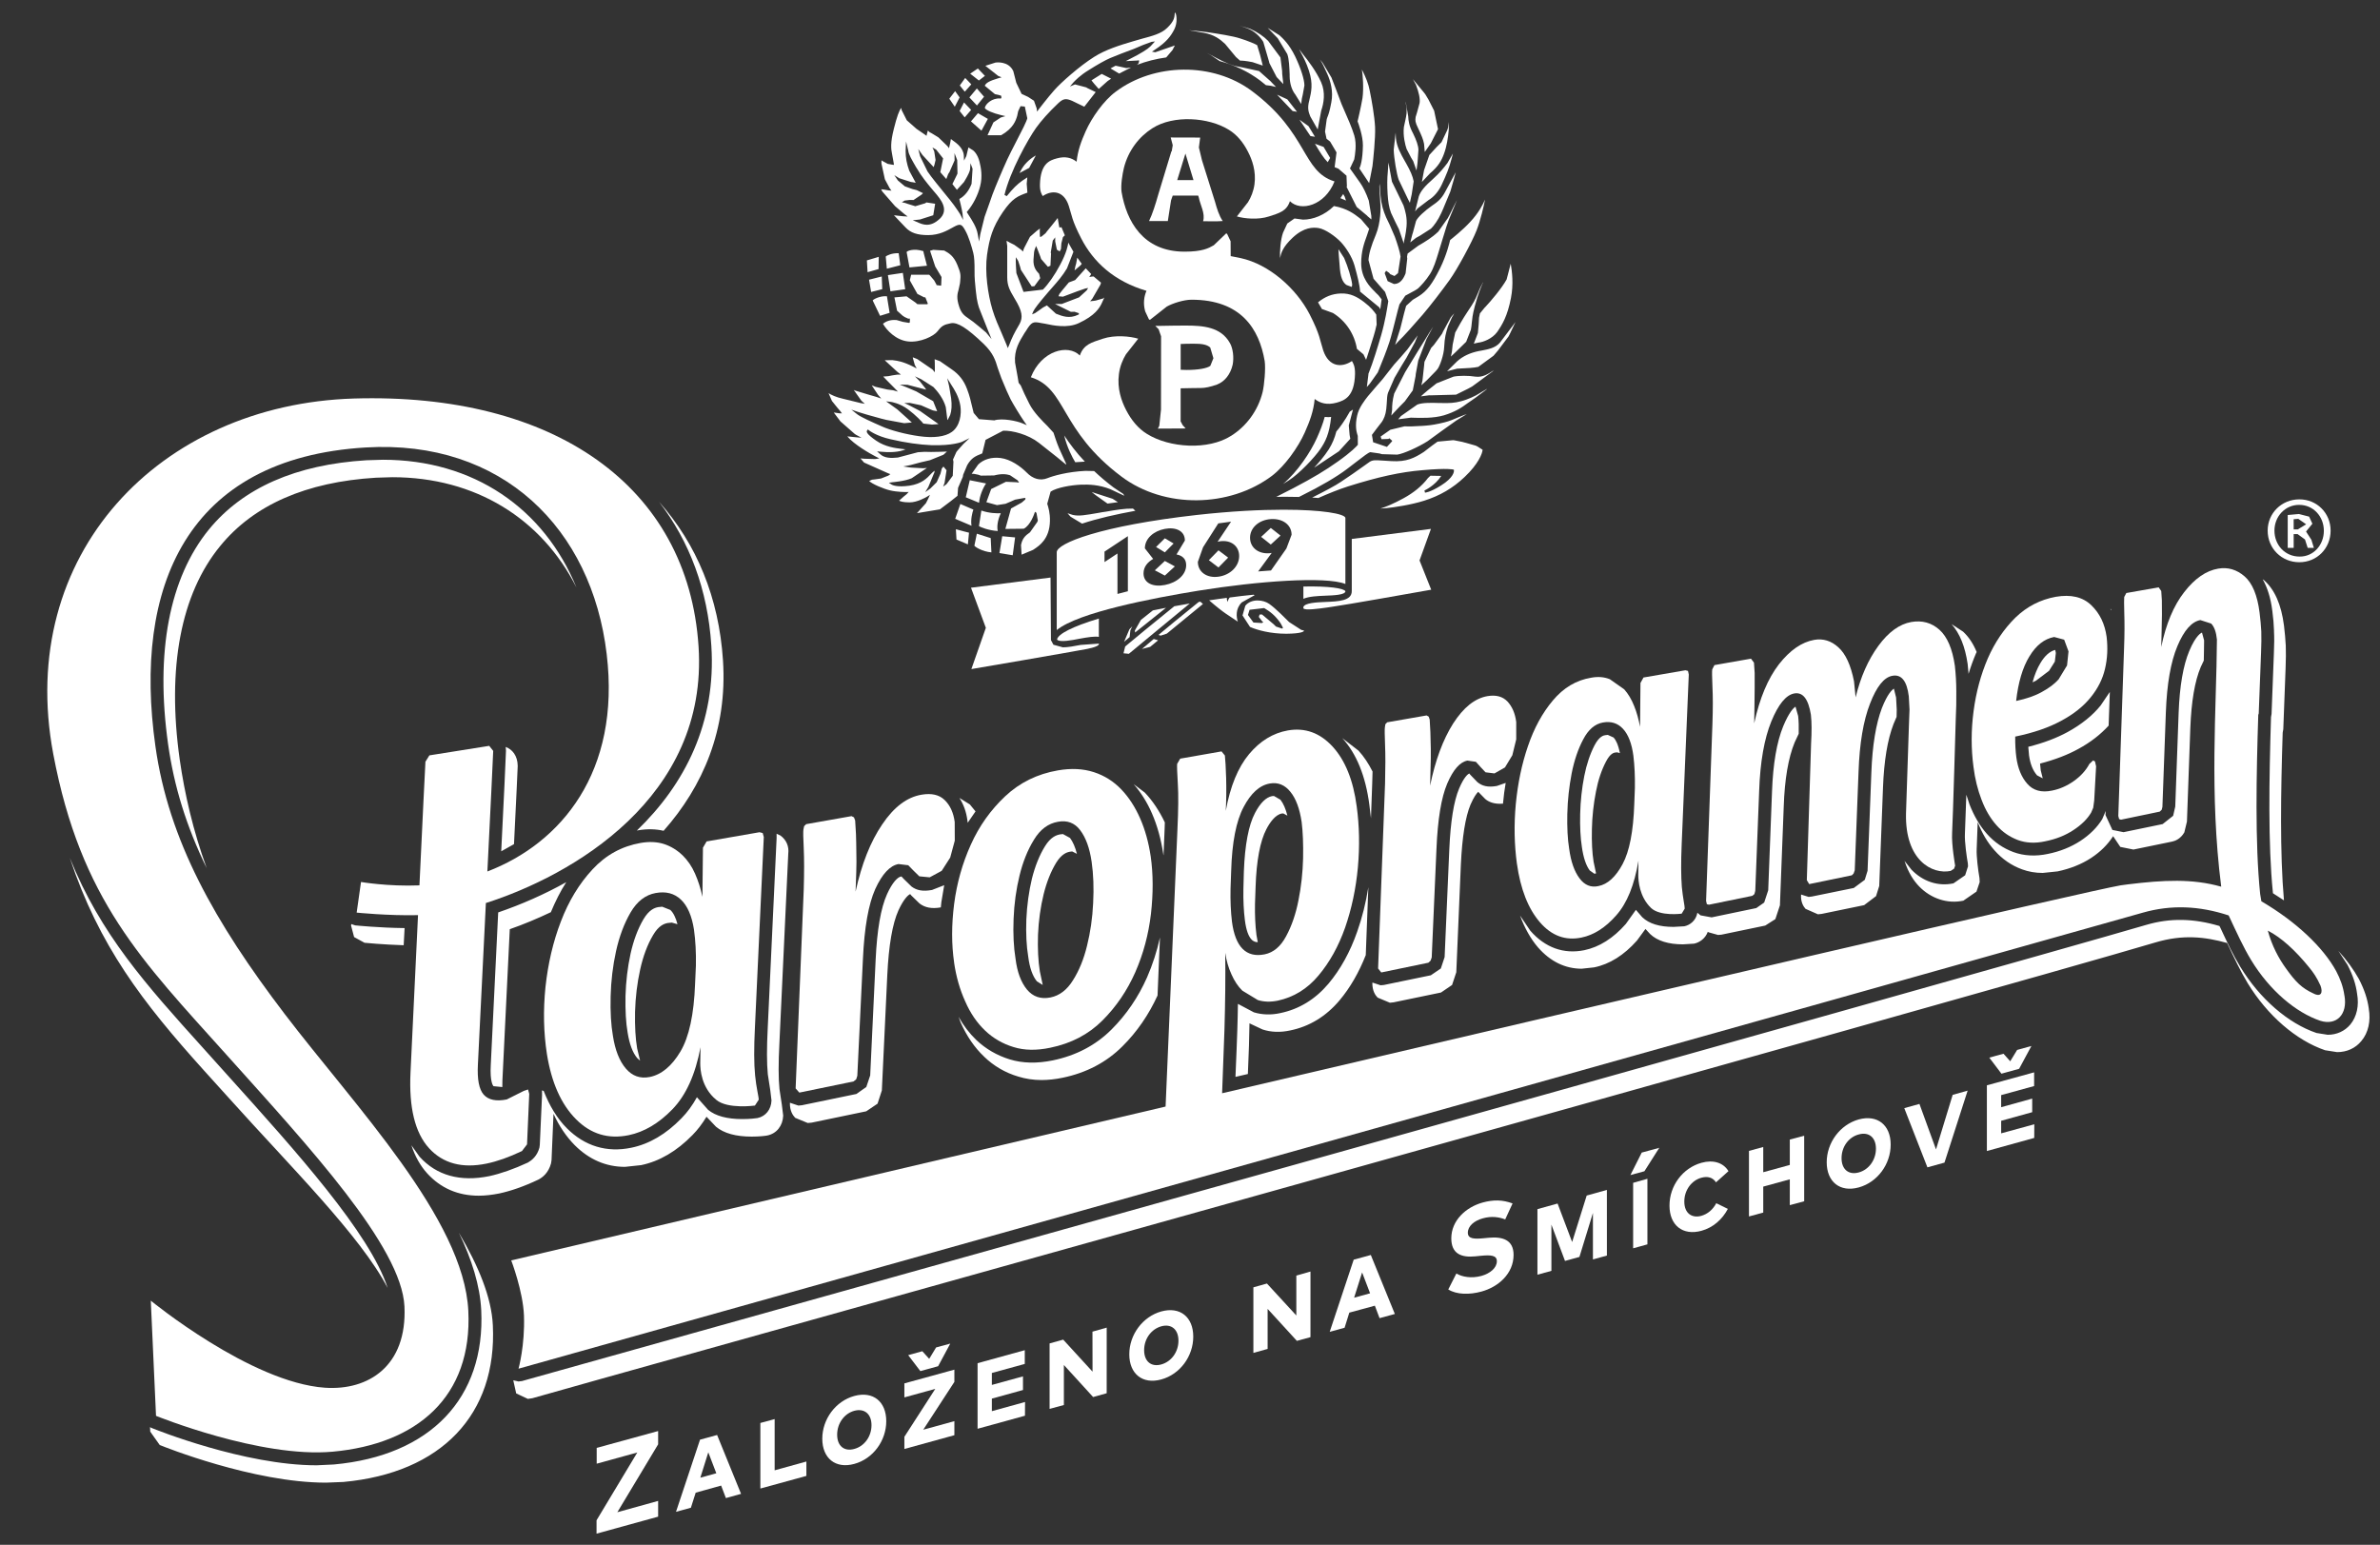 <?xml version="1.0" encoding="UTF-8"?>
<svg id="SVGDoc" width="114" height="74" xmlns="http://www.w3.org/2000/svg" version="1.1" xmlns:xlink="http://www.w3.org/1999/xlink" xmlns:avocode="https://avocode.com/" viewBox="0 0 114 74"><rect x="0" y="0" width="114" height="74" fill="#333333" stroke="none"/><defs><clipPath id="clip-3e20e289-dc37-4116-8c12-bd54187bef5b"><path d="M0.754,73.464v0v-72.864v0h112.811v0v72.864v0z" ></path></clipPath></defs><desc>Generated with Avocode.</desc><g><g clip-path="url(#clip-ebd6aeb3-9750-44be-b8c1-6be10a286e1f)"><title>Path 505</title><path d="M64.444,28.32c-0.077,-0.138 -0.781,-0.25 -2.013,-0.224v0.588c0.27,-0.116 0.675,-0.134 1.046,-0.149c0.408,-0.015 0.967,-0.037 0.967,-0.215" fill="#ffffff" fill-opacity="1"></path></g><g clip-path="url(#clip-ebd6aeb3-9750-44be-b8c1-6be10a286e1f)"><title>Path 506</title><path d="M67.995,26.846v0l0.546,-1.511v0l-3.792,0.482v0v2.496v0h-0.004v0l0.004,0.004c0,0.469 -0.643,0.493 -1.259,0.518c-0.443,0.018 -0.978,0.044 -1.059,0.237v0.068c0.07,0.114 0.759,0.013 1.127,-0.037l0.259,-0.039c0.678,-0.094 3.93,-0.673 4.737,-0.816z" fill="#ffffff" fill-opacity="1"></path></g><g clip-path="url(#clip-ebd6aeb3-9750-44be-b8c1-6be10a286e1f)"><title>Path 507</title><path d="M57.903,26.834v0l0.461,0.349v0l0.463,-0.472v0l-0.463,-0.349v0z" fill="#ffffff" fill-opacity="1"></path></g><g clip-path="url(#clip-ebd6aeb3-9750-44be-b8c1-6be10a286e1f)"><title>Path 508</title><path d="M55.374,26.202v0l0.421,0.257v0l0.419,-0.425v0l-0.419,-0.248v0z" fill="#ffffff" fill-opacity="1"></path></g><g clip-path="url(#clip-ebd6aeb3-9750-44be-b8c1-6be10a286e1f)"><title>Path 509</title><path d="M55.315,27.319v0l0.48,0.252v0l0.478,-0.439v0l-0.478,-0.261v0z" fill="#ffffff" fill-opacity="1"></path></g><g clip-path="url(#clip-ebd6aeb3-9750-44be-b8c1-6be10a286e1f)"><title>Path 510</title><path d="M54.024,28.322l-0.498,0.129v-1.937l-0.621,0.41v-0.5l1.119,-0.741zM55.794,28.022c-0.559,0.11 -1.02,-0.086 -1.02,-0.555c0,-0.322 0.202,-0.542 0.461,-0.693l-0.397,-0.507c0,-0.469 0.425,-0.833 0.956,-0.932c0.531,-0.101 0.961,0.097 0.961,0.557l-0.401,0.667c0.259,0.05 0.463,0.195 0.463,0.511c0,0.474 -0.458,0.847 -1.022,0.952zM57.377,26.912l0.248,-0.697l0.73,-1.143l0.612,-0.083l-0.645,0.963l0.121,-0.024c0.535,-0.072 0.912,0.239 0.912,0.708c0,0.491 -0.425,0.912 -0.994,0.989c-0.561,0.077 -0.985,-0.23 -0.985,-0.713zM61.617,26.276l-0.737,1.051l-0.616,0.046l0.649,-0.886l-0.118,0.015c-0.54,0.037 -0.919,-0.287 -0.919,-0.743c0,-0.476 0.421,-0.855 0.996,-0.893c0.568,-0.037 0.994,0.276 0.994,0.75zM61.487,24.416c-1.11,0 -2.505,0.068 -4.163,0.252c-4.625,0.522 -6.707,1.36 -6.707,1.785v3.728c1.044,-0.847 4.564,-1.524 6.797,-1.888c2.816,-0.454 6.077,-0.697 7.029,-0.32v-3.171c-0.053,-0.189 -1.097,-0.386 -2.956,-0.386" fill="#ffffff" fill-opacity="1"></path></g><g clip-path="url(#clip-ebd6aeb3-9750-44be-b8c1-6be10a286e1f)"><title>Path 511</title><path d="M60.407,25.718v0l0.463,0.366v0l0.465,-0.428v0l-0.465,-0.366v0z" fill="#ffffff" fill-opacity="1"></path></g><g clip-path="url(#clip-ebd6aeb3-9750-44be-b8c1-6be10a286e1f)"><title>Path 512</title><path d="M50.631,30.625v0l0.018,0.029c0.145,0.114 0.671,0.02 1.057,-0.057c0.417,-0.077 0.724,-0.123 0.928,-0.09v-0.877c-1.296,0.39 -1.945,0.743 -2.002,0.996" fill="#ffffff" fill-opacity="1"></path></g><g clip-path="url(#clip-ebd6aeb3-9750-44be-b8c1-6be10a286e1f)"><title>Path 513</title><path d="M48.622,25.743l-0.114,0.855l-0.636,-0.105l0.134,-0.807zM47.936,24.585c-0.079,0.173 -0.213,0.535 -0.145,0.851c-0.425,-0.022 -0.847,-0.186 -0.899,-0.239l0.114,-0.741c0.393,0.136 0.75,0.136 0.93,0.129zM52.289,23.568l1.004,0.325l0.254,0.162l-0.498,0.068l-0.579,-0.412l-0.004,-0.004zM51.6,12.341l0.215,0.296l-0.066,0.081l-0.279,0.235l0.039,-0.197l0.037,-0.127zM51.504,22.142c-0.147,-0.243 -0.39,-0.702 -0.529,-1.281c0.257,0.388 0.572,0.814 0.989,1.252l-0.461,0.029zM50.162,24.131c0.057,0.186 0.138,0.432 0.129,0.833c-0.018,0.851 -0.507,1.176 -0.765,1.347l-0.044,0.029l-0.548,0.23l-0.029,-0.458c0.061,-0.307 0.191,-0.45 0.43,-0.612l0.344,-0.487l0.033,-0.072l-0.066,-0.375l-0.072,-0.05l-0.028,0.081c-0.004,0.009 -0.191,0.577 -0.511,0.73l-0.879,0.009l0.272,-0.978l0.511,-0.283l0.171,-0.147l0.011,-0.072h-0.072l-0.43,0.079l-0.178,0.079l-0.276,0.118l-0.41,0.064l-0.509,-0.14l0.23,-0.629l0.708,-0.349l0.502,0.022l0.127,0.02l-0.068,-0.11l-0.366,-0.246c-0.154,-0.046 -0.377,-0.09 -0.765,0.011l-0.625,0.009l-0.031,-0.009l-0.108,-0.037l-0.197,-0.039l-0.11,-0.004l0.309,-0.439c0.254,-0.254 0.647,-0.371 1.077,-0.316c0.478,0.061 0.956,0.401 1.244,0.691c0.3,0.314 0.658,0.412 1,0.274c0.272,-0.11 0.956,-0.307 1.816,-0.349l0.421,0.009c0.272,0.259 0.575,0.515 0.923,0.781l0.472,0.316l0.048,0.086l-0.669,-0.316c-0.546,-0.215 -1.022,-0.23 -1.419,-0.215c-0.474,0.022 -1.134,0.134 -1.441,0.333zM46.26,23.82l0.191,-0.816l0.781,0.154c-0.149,0.215 -0.311,0.601 -0.336,0.926zM67.997,4.939c0.033,-0.211 -0.035,-0.515 -0.173,-0.875l-0.147,-0.272l0.434,0.526l0.072,0.086l0.086,0.11l0.153,0.254l0.272,0.535l0.186,0.884l-0.344,0.675l-0.292,0.421v-0.015l-0.033,-0.377c-0.042,-0.217 -0.116,-0.393 -0.279,-0.737c-0.154,-0.309 -0.143,-0.39 -0.127,-0.522l0.004,-0.033l0.066,-0.215l0.121,-0.445zM68.973,12.863c0.325,-0.66 0.458,-1.244 0.487,-1.364c0.094,-0.077 0.603,-0.476 0.965,-0.873c0.404,-0.432 0.612,-0.842 0.708,-1.068c-0.059,0.307 -0.215,0.987 -0.406,1.478c-0.211,0.542 -0.923,1.864 -1.301,2.386c-0.355,0.493 -0.93,1.244 -1.287,1.658c-0.349,0.408 -0.952,1.081 -1.136,1.248l-0.178,0.193l0.114,-0.368l0.134,-0.417l0.182,-0.73l0.097,-0.355l0.32,-0.292l0.285,-0.171c0.393,-0.25 0.647,-0.583 1.015,-1.325zM68.576,9.865c0.281,-0.191 0.467,-0.336 0.645,-0.673l0.507,-0.939l-0.105,0.393l-0.154,0.531l-0.336,0.809l-0.099,0.224c-0.154,0.342 -0.36,0.616 -0.489,0.741l-0.531,0.34l-0.191,0.105l-0.272,0.215l0.094,-0.368l0.031,-0.097l0.151,-0.559c0.079,-0.186 0.436,-0.502 0.748,-0.722zM69.326,7.818l0.268,-0.465l-0.033,0.129l-0.037,0.138c-0.112,0.436 -0.246,0.752 -0.461,1.215c-0.158,0.34 -0.384,0.599 -0.64,0.752l-0.526,0.401l-0.116,0.138l0.178,-0.717c0.09,-0.268 0.32,-0.518 0.671,-0.827c0.344,-0.311 0.524,-0.542 0.678,-0.743zM68.813,7.044l0.235,-0.235l0.274,-0.575l0.037,-0.114l0.037,-0.276l-0.002,0.375c-0.035,0.379 -0.092,0.781 -0.23,1.154c-0.121,0.327 -0.272,0.599 -0.673,0.936l-0.384,0.408l0.105,-0.568l0.252,-0.724zM54.647,29.697l0.575,-0.458l0.629,-0.125c-0.673,0.54 -1.423,1.143 -1.48,1.184l-0.011,-0.097zM68.356,18.203l-0.274,0.252l0.053,-0.228l0.077,-0.702l0.018,-0.193l0.32,-0.665l0.134,-0.147l0.388,-0.531l0.057,-0.121l0.364,-0.669l0.162,-0.186l-0.042,0.081l-0.064,0.105l-0.191,0.43c-0.105,0.32 -0.162,0.559 -0.182,0.98c-0.013,0.393 -0.215,0.947 -0.329,1.081l-0.077,0.09zM47.488,26.46c-0.443,-0.039 -0.783,-0.263 -0.816,-0.32l0.118,-0.575l0.664,0.211zM54.384,24.467c-0.912,0.167 -1.812,0.368 -2.553,0.616l-0.551,-0.331l-0.147,-0.167l0.252,0.081c0.292,0.068 0.594,0.011 1.259,-0.103l0.138,-0.026l0.182,-0.026c0.502,-0.088 0.897,-0.154 1.305,-0.149zM67.058,19.46l-0.305,0.322l-0.11,0.123l0.037,-0.263c0,-0.239 0.015,-0.458 0.101,-0.79l0.522,-1.022l0.551,-0.908l0.309,-0.498l0.252,-0.406l0.026,-0.048l0.208,-0.327l-0.32,0.594l-0.397,1.037l-0.118,0.64l-0.009,0.101l-0.134,0.684l-0.379,0.524zM69.723,16.867l-0.226,0.213l0.048,-0.23l0.037,-0.344l0.121,-0.575c0.114,-0.215 0.349,-0.64 0.612,-1.031c0.268,-0.397 0.336,-0.518 0.465,-0.833c0.127,-0.316 0.219,-0.478 0.252,-0.531l0.015,-0.015l-0.033,0.068l-0.007,0.007c-0.053,0.127 -0.206,0.467 -0.368,1.079c-0.11,0.425 -0.123,0.608 -0.138,0.754l-0.022,0.208l-0.026,0.16l-0.224,0.575zM58.002,2.645l-0.204,-0.116l0.417,0.222c0.467,0.254 0.831,0.401 1.123,0.445l0.151,0.029l0.818,0.178l0.55,0.487l0.066,0.072l0.197,0.204l-0.246,-0.057l-0.237,-0.029l-0.279,-0.224c-0.568,-0.428 -1.228,-0.737 -1.937,-0.93zM62.005,10.466l0.41,0.055c0.476,0 1.029,-0.211 1.48,-0.651c0.643,0.116 0.991,0.393 1.204,0.559l0.09,0.07l0.393,0.461l-0.11,0.331c-0.138,0.373 -0.272,0.759 -0.272,1.325c0,0.702 0.419,1.127 0.654,1.355l0.029,0.035l0.143,0.138l0.153,0.195l-0.066,0.48l-0.048,-0.097l-0.917,-0.754c-0.015,-0.303 -0.14,-0.79 -0.25,-1.182l-0.018,-0.068c-0.127,-0.443 -0.428,-0.879 -0.651,-1.119c-0.268,-0.283 -0.75,-0.621 -1.062,-0.673c-0.276,-0.044 -0.708,-0.044 -1.244,0.454c-0.493,0.458 -0.559,0.754 -0.607,0.969l-0.004,0.048c-0.015,-0.364 0.024,-0.912 0.145,-1.252l0.204,-0.439zM64.411,9.424l0.061,0.182l-0.268,-0.114l0.134,-0.197zM64.606,20.377l0.039,0.456l0.033,0.186l-0.546,0.599l-1.108,0.735l-0.077,0.044c0.204,-0.217 0.478,-0.526 0.702,-0.875c0.167,-0.268 0.283,-0.546 0.36,-0.851c0.138,-0.154 0.415,-0.531 0.645,-0.952l0.151,-0.097zM71.118,14.731l0.031,-0.029c0.257,-0.272 0.792,-0.904 1.018,-1.318l0.195,-0.752c0.066,0.373 0.14,0.989 0.011,1.645c-0.169,0.869 -0.412,1.268 -0.66,1.627c-0.235,0.322 -0.669,0.487 -0.906,0.509l-0.213,0.048l0.195,-0.507l0.039,-0.425l0.013,-0.248l0.004,-0.066l0.042,-0.202zM63.76,19.971c-0.081,0.822 -0.285,1.197 -0.511,1.531c-0.263,0.393 -1.022,1.2 -1.524,1.515l-0.268,0.167c0.697,-0.588 1.322,-1.533 1.621,-2.202c0.156,-0.351 0.285,-0.671 0.375,-1.011l0.178,0.011zM54.145,30.189l-0.037,0.329l-0.265,0.226l0.254,-0.597l0.14,-0.145zM48.938,8.095c0.081,-0.143 0.305,-0.443 0.678,-0.649l-0.32,0.597l-0.463,0.246zM61.13,23.802l0.842,-0.43c0.919,-0.482 1.511,-0.838 2.103,-1.259c0.675,-0.478 0.895,-0.726 0.965,-0.807l-0.004,-0.425l-0.029,-0.096c-0.037,-0.114 -0.105,-0.43 0,-0.879c0.081,-0.384 0.375,-0.746 0.509,-0.919l0.007,-0.009l0.447,-0.522l0.257,-0.294l0.195,-0.25l0.355,-0.45l0.32,-0.357l0.314,-0.364l0.197,-0.268l0.3,-0.408l-0.134,0.327l-0.401,0.739c-0.11,0.164 -0.296,0.489 -0.579,0.972l-0.309,0.713c-0.044,0.138 -0.044,0.224 -0.064,0.546c-0.018,0.342 -0.066,0.555 -0.175,0.754l-0.057,0.094l-0.25,0.322l-0.224,0.3l0.057,0.353l0.66,0.222l0.248,-0.268v-0.031l-0.02,-0.015l-0.075,-0.066l-0.039,-0.033l-0.042,0.033l-0.331,0.011l-0.042,-0.125l0.463,-0.325l0.676,-0.164c0.2,0.007 0.43,0.007 0.754,-0.018h0.033c0.311,-0.02 0.513,-0.035 0.888,-0.116c0.399,-0.086 0.513,-0.134 0.737,-0.228l0.162,-0.068l0.287,-0.114l0.125,-0.044l-0.511,0.316l-0.68,0.485l-0.684,0.498c-0.45,0.285 -1.151,0.601 -1.454,0.643l-0.735,-0.022l-0.114,-0.033l-0.45,-0.064c-0.088,0.029 -0.303,0.186 -0.689,0.487l-0.421,0.322c-0.474,0.362 -1.254,0.822 -2.204,1.29l-0.096,0.048l-0.697,-0.009zM64.994,16.707c-0.114,-0.704 -0.531,-1.331 -1.145,-1.713l-0.535,-0.195l-0.013,-0.029l-0.169,-0.287c0.327,-0.268 0.675,-0.412 1.092,-0.425c0.458,-0.015 0.783,0.158 1.123,0.419c0.316,0.241 0.469,0.436 0.575,0.594l0.018,0.482l-0.022,0.083c-0.039,0.219 -0.173,0.634 -0.298,1.031l-0.138,0.43l-0.048,0.138l-0.125,-0.261l-0.309,-0.259zM53.605,3.524l-0.412,-0.248l0.243,-0.129l0.518,0.114l0.224,-0.029zM52.772,3.54l0.45,0.228l-0.167,0.114l-0.425,0.379l-0.2,-0.226l-0.077,-0.094l-0.072,-0.092zM61.661,4.759l0.465,0.597l-0.213,-0.039l-0.744,-0.783zM64.501,13.654c-0.114,-0.075 -0.272,-0.237 -0.32,-0.765c-0.048,-0.52 -0.061,-0.807 -0.072,-0.954l0.274,0.425c0.182,0.417 0.353,0.978 0.386,1.272l-0.018,0.114l-0.25,-0.092zM62.77,6.518l-0.526,-0.785l0.434,0.311l0.307,0.507zM63.597,7.77c-0.197,-0.197 -0.368,-0.472 -0.612,-0.884l0.414,0.151l0.314,0.529zM42.426,12.288c0.029,-0.037 0.292,-0.175 0.621,-0.158l0.077,0.575l-0.645,0.167zM46.624,24.41c-0.048,0.134 -0.138,0.463 -0.09,0.774l-0.781,-0.331l0.248,-0.711zM46.175,25.456l0.239,0.061l-0.053,0.559l-0.546,-0.232l-0.029,-0.493zM43.563,12.81l-0.136,-0.737c0.022,-0.053 0.338,-0.191 0.803,-0.042l0.009,0.066l0.162,0.632zM42.236,13.244l0.022,0.608l-0.531,0.134l-0.101,-0.588zM41.801,14.391c0.042,-0.057 0.338,-0.224 0.682,-0.2l0.129,0.794l-0.458,0.143zM42.53,13.179l0.715,-0.107l0.11,0.763l0.009,0.018l-0.713,0.101zM55.263,30.61l0.206,0.061l-0.013,0.015l-0.364,0.3l-0.393,0.101zM45.863,23.75l-0.311,0.248l-0.531,0.401l-1.099,0.182l0.114,-0.125l0.029,-0.033l0.287,-0.32l0.107,-0.211l0.086,-0.186l-0.173,0.105c-0.004,0 -0.441,0.259 -0.805,0.254c-0.322,0 -0.454,-0.053 -0.5,-0.083l0.219,-0.195l0.136,-0.11l0.103,-0.11l-0.147,0.004c-0.004,0 -0.399,0 -0.733,-0.077c-0.331,-0.077 -0.875,-0.311 -1.013,-0.454l0.138,-0.061l0.129,-0.015l0.3,-0.042l0.355,-0.14l0.094,-0.07l-0.114,-0.044l-1.147,-0.511l-0.171,-0.197l0.193,0.015l0.493,0.015h0.024l0.195,-0.031l-0.178,-0.09c-0.261,-0.134 -1.037,-0.575 -1.358,-0.965l0.364,0.037l0.316,0.029l-0.268,-0.145l-0.061,-0.042l-0.68,-0.597l-0.32,-0.425l0.101,0.013l0.162,0.024l0.129,0.004l-0.077,-0.105l-0.138,-0.162l-0.263,-0.325l-0.164,-0.377c0.112,0.077 0.384,0.204 0.691,0.268l0.592,0.145l0.239,0.059l0.215,0.039l-0.162,-0.147l-0.368,-0.518l0.061,0.029l0.14,0.042l0.491,0.149l0.401,0.116l0.224,0.077l-0.156,-0.182l-0.298,-0.45l0.031,0.009l0.149,0.061l0.564,0.129l0.276,0.035l0.235,0.066l-0.169,-0.173l-0.358,-0.362l-0.178,-0.186l0.25,-0.02l0.182,-0.037l0.237,-0.035l0.178,-0.004l-0.138,-0.105l-0.04,-0.033l-0.597,-0.548l0.36,-0.007l0.081,0.011c0.171,0.022 0.43,0.055 0.919,0.3l0.171,0.09l-0.092,-0.171l-0.09,-0.325l-0.004,-0.039l0.195,0.077l0.029,0.015l0.717,0.491l0.114,0.134v-0.182l-0.002,-0.248l-0.007,-0.195l0.254,0.094l0.443,0.307l0.129,0.09c0.336,0.23 0.575,0.531 0.722,0.928c0.127,0.325 0.186,0.592 0.241,0.831l0.079,0.322l0.254,0.3l0.733,0.057c0.393,-0.121 1.103,0.033 1.358,0.145l0.202,0.086l-0.127,-0.178c-0.215,-0.316 -0.5,-0.785 -0.645,-1.053l-0.191,-0.41l-0.257,-0.612l-0.173,-0.485c-0.11,-0.362 -0.206,-0.702 -0.678,-1.16c-0.801,-0.765 -1.254,-1.048 -1.57,-0.985c-0.338,0.066 -0.439,0.127 -0.634,0.382c-0.182,0.239 -0.838,0.555 -1.417,0.489c-0.579,-0.064 -1.026,-0.537 -1.2,-0.849c0.138,-0.103 0.329,-0.204 0.656,-0.175l0.3,0.086l0.287,0.048h0.022l0.02,-0.024l0.007,-0.129l-0.011,-0.057l-0.066,0.011l-0.173,-0.079l-0.105,-0.07l-0.261,-0.235l-0.127,-0.636l0.581,-0.053l0.419,0.292l0.101,0.086l0.45,0.004l0.053,-0.022l-0.02,-0.053l-0.086,-0.217l-0.018,-0.044l-0.048,0.007l-0.331,-0.167l-0.364,-0.651l0.064,-0.268h0.864l0.044,0.042l0.195,0.23l0.105,0.191l0.013,0.039h0.035l0.118,0.015l0.059,0.009l0.009,-0.064l0.013,-0.353l-0.086,-0.143l-0.215,-0.36l-0.248,-0.754l0.154,-0.044l0.524,0.033c0.224,0.125 0.45,0.246 0.632,0.695c0.169,0.406 0.158,0.487 0.134,0.77l-0.013,0.118l-0.064,0.292c-0.057,0.202 -0.114,0.388 0.033,0.827c0.107,0.32 0.254,0.421 0.441,0.55l0.226,0.162l0.3,0.243l0.316,0.268l0.263,0.316l-0.158,-0.384l-0.268,-0.675l-0.125,-0.316c-0.072,-0.154 -0.158,-0.465 -0.195,-0.877l-0.015,-0.132c-0.022,-0.241 -0.061,-0.561 -0.053,-0.866c0.004,-0.393 -0.013,-0.697 -0.061,-0.875c-0.072,-0.283 -0.217,-0.79 -0.393,-1.094c-0.167,-0.3 -0.239,-0.32 -0.559,-0.145l-0.035,0.02c-0.285,0.158 -0.643,0.36 -1.165,0.364c-0.522,0.002 -0.847,-0.105 -1.094,-0.368l-0.32,-0.336l-0.235,-0.248l0.204,0.024l0.25,0.026l0.204,0.011l-0.167,-0.125l-0.434,-0.368l-0.583,-0.669l-0.029,-0.033l-0.059,-0.11l0.14,0.015l0.211,0.037l0.145,0.015l-0.088,-0.121l-0.228,-0.425l-0.164,-0.754v-0.154l0.011,0.004l0.02,0.018l0.27,0.149l0.217,0.039l0.081,0.009l-0.011,-0.081l-0.081,-0.45c-0.048,-0.224 -0.086,-0.522 0.088,-1.2c0.138,-0.559 0.257,-0.895 0.357,-0.998l0.004,0.037l0.011,0.066l0.248,0.491l0.463,0.408l0.412,0.283l0.07,0.053l0.02,-0.097l0.044,-0.158l0.086,0.081l0.092,0.048l0.32,0.195l0.057,0.053l0.377,0.364l0.081,0.105l0.029,-0.134l0.024,-0.101l0.037,-0.204l0.112,0.086l0.029,0.018c0.123,0.092 0.458,0.327 0.478,0.689l0.009,0.241l0.11,-0.217l0.101,-0.415l0.173,0.11c0.094,0.042 0.272,0.232 0.357,0.572c0.077,0.307 0.149,0.713 0.033,1.171c-0.11,0.436 -0.333,0.875 -0.616,1.211l-0.029,0.037l0.029,0.035l0.048,0.079c0.162,0.246 0.401,0.614 0.45,0.939l0.066,0.355l0.057,-0.351l0.16,-0.645l0.046,-0.186l0.25,-0.706l0.127,-0.364c0.149,-0.393 0.445,-1.101 0.713,-1.689c0.101,-0.215 0.263,-0.535 0.421,-0.84c0.263,-0.504 0.502,-0.972 0.535,-1.125l-0.118,-0.559l-0.206,-0.02l-0.114,0.243l-0.044,0.211v0.004c-0.068,0.226 -0.182,0.599 -0.774,0.936l-0.649,-0.002l0.281,-0.614l0.353,-0.235l0.222,-0.066l-0.224,-0.053c-0.347,-0.081 -0.728,-0.235 -0.763,-0.342c0.039,-0.197 0.355,-0.476 0.728,-0.45h0.048l0.02,-0.044l-0.011,-0.088l-0.118,-0.037l-0.182,-0.039l-0.485,-0.401c0.048,-0.134 0.226,-0.235 0.636,-0.357l0.169,-0.048l-0.162,-0.066l-0.616,-0.485l0.487,-0.156c0.004,0 0.616,-0.097 0.851,0.41l0.143,0.559l0.254,0.531l0.314,0.147l0.279,0.182l0.129,0.364l0.02,0.158l0.09,-0.125c0.007,-0.004 0.408,-0.535 0.737,-0.906c0.311,-0.355 1.204,-1.149 1.901,-1.588c0.542,-0.347 1.244,-0.566 1.862,-0.748l0.425,-0.123c0.504,-0.134 0.937,-0.248 1.208,-0.513c0.333,-0.316 0.355,-0.502 0.368,-0.649v-0.031l0.013,-0.07l0.026,0.033c0.053,0.086 0.101,0.45 -0.048,0.761c-0.167,0.34 -0.393,0.636 -0.947,0.998l-0.134,0.088l0.158,0.029l0.941,-0.325l-0.114,0.219l-0.3,0.353c-0.487,0.068 -0.956,0.186 -1.406,0.36l0.066,-0.055l0.04,-0.099l-0.009,-0.072l-0.068,0.015l-0.564,0.029l0.551,-0.287c0.482,-0.268 0.597,-0.368 0.739,-0.535l0.112,-0.121l-0.164,0.02l-0.401,0.147l-0.445,0.189c-0.377,0.138 -0.844,0.316 -1.138,0.441c-0.237,0.103 -0.583,0.296 -1.042,0.586c-0.393,0.239 -0.627,0.485 -0.713,0.575l-0.171,0.2l0.243,-0.099l0.546,0.143l0.029,0.024l0.417,0.2l-0.546,0.7l-0.331,-0.158l-0.248,-0.121c-0.307,-0.132 -0.434,-0.11 -0.673,0.116c-0.454,0.43 -0.809,0.831 -1.061,1.18c-0.382,0.54 -1.244,2.081 -1.511,3.209l0.11,0.057c0.3,-0.373 0.502,-0.568 0.741,-0.737l0.243,-0.16l-0.029,0.305l0.033,0.425l-0.009,0.004c-0.445,0.162 -0.708,0.259 -1.167,0.928c-0.498,0.733 -0.64,1.248 -0.757,2.051c-0.114,0.822 0.044,1.904 0.254,2.608c0.129,0.43 0.303,0.816 0.454,1.16l0.23,0.546l0.057,0.151l0.064,-0.147c0.134,-0.357 0.257,-0.592 0.439,-0.904c0.197,-0.316 0.239,-0.575 -0.053,-1.11l-0.149,-0.257c-0.2,-0.34 -0.329,-0.561 -0.329,-0.972c-0.004,-0.54 -0.004,-1.301 0,-1.511l-0.035,-0.235l0.059,0.024l0.105,0.061l0.211,0.105l0.342,0.246l0.072,0.077l0.029,-0.101l0.031,-0.077l0.276,-0.531l0.329,-0.287l0.149,-0.11l-0.009,0.081l0.004,0.254l0.015,0.079l0.075,-0.037l0.182,-0.149l0.064,-0.086l0.232,-0.283l0.287,-0.362l0.011,0.068l0.059,0.34l0.015,0.05l0.048,-0.009l0.048,-0.009l0.162,0.39l-0.092,0.086l-0.075,0.298l-0.02,0.276l-0.061,0.11l-0.134,-0.081l-0.081,-0.401v-0.191l-0.116,0.154l-0.097,0.572l0.015,0.044l-0.029,0.588l-0.121,0.053l-0.325,-0.373l-0.033,-0.101l-0.149,-0.386l-0.061,-0.14l-0.053,0.14c-0.044,0.11 -0.048,0.167 -0.07,0.511c-0.02,0.355 0.127,0.54 0.268,0.684l0.053,0.211l-0.279,0.382l-0.129,0.009l-0.515,-0.79l-0.039,-0.147l-0.094,-0.287l-0.112,-0.175l-0.002,0.204l0.009,0.246l0.02,0.314l0.342,0.899l0.93,-0.11c0.257,-0.259 0.568,-0.702 0.825,-1.191c0.311,-0.583 0.368,-0.928 0.388,-1.042v-0.024l0.048,0.092l0.2,0.353l-0.309,0.794c-0.206,0.349 -0.454,0.632 -0.697,0.908l-0.206,0.235c-0.441,0.515 -0.66,0.798 -0.713,0.921l-0.057,0.14l0.143,-0.059l0.193,-0.134l0.186,-0.134l0.189,-0.103l0.432,0.397l0.053,0.02c0.235,0.092 0.592,0.237 1.007,0.033l0.048,-0.026l-0.018,-0.053l-0.202,-0.066l-0.171,0.004l-0.761,-0.377h0.327l0.825,-0.316l0.364,-0.333l0.072,-0.116l-0.134,0.024l-0.373,0.129l-0.7,0.263l-0.215,-0.02l0.044,-0.11l0.134,-0.171l0.32,-0.384l0.037,-0.011l0.263,-0.099l0.509,-0.564l0.257,0.272l-0.013,0.029l-0.077,0.116l0.138,-0.022l0.072,-0.004l0.353,0.298l-0.029,0.097l-0.388,0.669l-0.105,0.123l0.164,-0.018l0.105,-0.015l0.366,-0.105l0.044,-0.048l-0.009,0.033l-0.112,0.246l-0.022,0.046c-0.09,0.173 -0.287,0.542 -1.081,0.91c-0.54,0.252 -1.213,0.114 -1.616,0.026l-0.186,-0.031l-0.053,-0.011c-0.32,-0.057 -0.406,-0.053 -0.673,0.39l-0.064,0.092c-0.257,0.421 -0.507,0.818 -0.458,1.421l0.121,0.669l0.05,0.3l0.101,0.129c0.101,0.25 0.235,0.526 0.408,0.871c0.206,0.417 0.64,0.842 0.871,1.072l0.29,0.318c0.024,0.064 0.134,0.432 0.268,0.748l0.346,0.759l-0.026,0.011c-0.114,-0.097 -0.625,-0.518 -1.285,-1.029c-0.507,-0.399 -1.268,-0.599 -1.715,-0.583l-0.842,0.439l-0.158,0.645l-0.039,0.02c-0.281,0.112 -0.483,0.197 -0.682,0.546l-0.193,0.458l-0.018,0.105l-0.226,0.522zM45.003,10.492c0.474,-0.445 0.066,-0.934 -0.235,-1.287l-0.053,-0.061l-0.064,-0.077c-0.272,-0.325 -0.504,-0.608 -0.739,-1.009l-0.024,-0.035c-0.23,-0.401 -0.364,-0.625 -0.382,-0.803l-0.107,-0.445l-0.02,0.456c0,0.336 0.053,0.608 0.173,0.945l0.311,0.579l-0.162,-0.029l-0.068,-0.009l-0.555,-0.178l-0.241,-0.149l0.171,0.254l0.333,0.281l0.368,0.132l0.202,0.05l0.3,0.145l-0.07,0.072l-0.384,0.257l-0.178,-0.004l-0.243,0.029l-0.138,0.083l0.158,0.033l0.118,0.042l0.368,0.114l0.48,-0.143l0.05,-0.039l0.421,0.064l-0.09,0.55l-0.636,0.204l-0.105,0.011l-0.243,0.026l0.228,0.092l0.048,0.024c0.195,0.081 0.555,0.243 1.004,-0.175zM45.951,9.533c0.257,-0.143 0.452,-0.382 0.586,-0.726l0.048,-0.722l-0.099,-0.268l-0.02,0.287c-0.004,0.07 -0.059,0.237 -0.292,0.616l-0.34,0.373l-0.215,-0.276l0.239,-0.489l0.004,-0.048l-0.013,-0.612l-0.129,-0.333l0.004,0.349l-0.248,0.564l-0.059,0.088l-0.09,0.241l-0.287,-0.329l0.134,-0.66l-0.333,-0.421l-0.178,-0.103l0.086,0.186l0.064,0.415l-0.053,0.224l-0.039,0.116l-0.535,-0.579l-0.202,-0.287l0.088,0.344l0.353,0.726c0.149,0.235 0.632,0.818 0.945,1.206l0.121,0.147c0.296,0.364 0.493,0.695 0.498,0.695l0.143,0.281l-0.029,-0.32c0,0 -0.048,-0.292 -0.151,-0.684zM41.069,19.852c0.191,0.138 0.678,0.357 1.167,0.572c0.414,0.189 1.165,0.384 1.781,0.469c0.695,0.101 1.254,0.029 1.575,-0.202c0.393,-0.281 0.469,-0.851 0.41,-1.246c-0.066,-0.445 -0.305,-0.814 -0.423,-0.991l-0.208,-0.336l0.086,0.36l0.022,0.121l0.079,0.478c0.044,0.336 0.022,0.603 -0.046,0.803l-0.121,0.239l-0.013,-0.011l-0.02,-0.156l-0.057,-0.454c-0.112,-0.401 -0.386,-0.743 -0.588,-0.956l-0.594,-0.379l-0.296,-0.136l0.23,0.232l0.268,0.34l0.039,0.066l-0.015,-0.004l-0.875,-0.228l-0.373,-0.011l0.338,0.134l0.456,0.195l0.807,0.469l0.191,0.478l-0.18,-0.033l-0.059,-0.018l-0.268,-0.116l-0.268,-0.118l-0.531,-0.112l-0.268,0.004l0.239,0.112l0.511,0.268l0.871,0.616l0.011,0.015l-0.307,0.022l-0.414,-0.048c-0.053,-0.075 -0.349,-0.395 -0.737,-0.684c-0.397,-0.294 -0.783,-0.347 -0.805,-0.353l-0.243,-0.029l0.202,0.145l0.338,0.243l0.695,0.625l-0.364,0.035l-0.855,-0.158l-0.246,-0.061l-0.669,-0.186l-0.419,-0.127l-0.347,-0.118l0.294,0.23zM45.648,22.013l0.162,-0.362l0.057,-0.072l0.283,-0.316l0.292,-0.276l-0.357,0.175c-0.004,0 -0.436,0.197 -1.487,0.162c-0.546,-0.022 -1.219,-0.114 -1.948,-0.285c-0.669,-0.149 -1.024,-0.421 -1.026,-0.425l-0.053,-0.044l-0.044,0.061c-0.029,0.055 -0.02,0.162 0.441,0.478c0.43,0.298 0.941,0.36 1.184,0.388l0.072,0.009l0.123,0.015h0.033c-0.309,0.149 -0.811,0.158 -1.184,0.118l-0.186,-0.018l0.138,0.123c0.215,0.211 0.542,0.206 0.858,0.173l0.961,-0.254l0.316,-0.02l0.311,0.007c0.333,-0.007 0.581,-0.007 0.763,-0.02l-0.061,0.057l-0.107,0.097l-0.647,0.261l-0.423,0.097l-0.118,0.031l-0.384,0.103l-0.353,0.068l0.364,0.053l0.592,0.033l0.18,-0.015l-0.73,0.493c-0.325,0.143 -0.912,0.191 -0.917,0.191l-0.178,0.026l0.145,0.094c0.024,0.009 0.224,0.132 0.844,0.046c0.588,-0.09 0.838,-0.357 1.037,-0.572l0.053,-0.053l0.107,-0.092v0.068l-0.294,0.708l-0.151,0.252l0.248,-0.178l0.303,-0.3l0.182,-0.41l0.061,-0.243l0.079,-0.097l0.149,0.178l-0.094,0.599l-0.068,0.184l0.162,-0.118l0.298,-0.401l0.033,-0.675zM56.989,28.908c-0.811,0.669 -2.744,2.261 -2.917,2.41l-0.257,-0.024l0.081,-0.327c0.211,-0.184 1.485,-1.226 2.351,-1.926zM67.374,7.134c-0.066,-0.193 -0.178,-0.627 -0.129,-1.048l0.075,-0.349c0.042,-0.208 0.09,-0.39 0.033,-0.697l-0.033,-0.175l0.022,0.07l0.11,0.636c0.009,0.211 0.039,0.461 0.23,0.814c0.162,0.325 0.259,0.605 0.259,0.794l-0.044,0.625l-0.048,0.364l-0.158,-0.45l-0.096,-0.158zM70.947,18.791l0.287,-0.167l-0.037,0.037l-0.518,0.388l-0.379,0.263c-0.276,0.208 -0.605,0.421 -1.136,0.583c-0.507,0.147 -1.101,0.127 -1.531,0.114l-0.042,-0.004l-0.618,0.081l0.134,-0.158l0.781,-0.548c0.243,-0.097 0.689,-0.088 1.053,-0.075h0.086c0.406,0.011 0.636,0 0.965,-0.086c0.309,-0.081 0.693,-0.257 0.864,-0.373zM72.591,15.424l-0.263,0.555l-0.068,0.134l-0.511,0.68l-0.211,0.248l-0.726,0.531c-0.197,0.048 -0.542,0.068 -1.018,0.088l-0.48,0.123l0.48,-0.474c0.272,-0.248 0.638,-0.415 1.055,-0.496l0.092,-0.015c0.347,-0.068 0.678,-0.123 0.904,-0.384l0.621,-0.82zM70.668,18.041c0.346,0.053 0.636,-0.145 0.818,-0.263l0.053,-0.039l-0.037,0.048l-0.985,0.724l-0.191,0.105l-0.583,0.289l-1.235,0.033l-0.048,-0.004l-0.401,0.053l0.138,-0.127l0.186,-0.158l0.428,-0.34l0.811,-0.32c0.259,-0.053 0.722,-0.053 1.046,0zM59.481,28.855c-0.316,0.316 -0.259,0.708 -0.191,0.923l-0.575,-0.384c-0.162,-0.11 -0.445,-0.329 -0.798,-0.636l0.847,-0.123v0.057l0.029,0.143l0.061,-0.147l0.048,-0.066c0.388,-0.055 0.77,-0.097 1.143,-0.134l0.053,0.022zM71.015,21.545c-0.011,0.18 -0.202,0.682 -0.862,1.305c-0.564,0.535 -1.18,0.895 -1.941,1.136c-0.621,0.197 -1.426,0.316 -1.807,0.355l-0.287,0.02c0.268,-0.081 0.64,-0.235 1.119,-0.498c0.489,-0.268 0.866,-0.583 1.138,-0.932l0.004,-0.009l0.004,-0.007l0.134,-0.127l0.518,0.009c-0.307,0.478 -0.798,0.693 -0.805,0.697l0.026,0.105c0.009,0 0.235,-0.009 0.763,-0.34c0.627,-0.39 0.627,-0.682 0.623,-0.717v-0.037l-0.033,-0.013c-0.011,0 -0.246,-0.079 -1.454,0.029c-1.07,0.086 -2.147,0.325 -3.586,0.779c-0.45,0.143 -0.943,0.344 -1.421,0.555l-0.296,-0.02c0.579,-0.292 1.119,-0.575 1.382,-0.757c0.344,-0.224 0.785,-0.535 1.075,-0.743l0.283,-0.202c0.154,-0.105 0.274,-0.094 0.68,-0.068l0.382,0.024c0.722,0.044 1.094,-0.151 1.544,-0.439l0.412,-0.316l0.248,-0.178l0.741,-0.07l0.068,0.007l0.377,0.075l0.094,0.026l0.081,0.02l0.469,0.134l0.088,0.044zM62.398,30.189l0.066,0.02v0.004c-0.009,0.037 -0.118,0.138 -0.851,0.145c-0.754,0 -1.391,-0.173 -1.739,-0.327l-0.358,-0.55l0.134,-0.467c0.289,-0.353 0.864,-0.287 1.145,-0.086c0.316,0.224 0.761,0.68 0.952,0.869l0.579,0.375zM61.446,30.055l-0.11,-0.206c-0.254,-0.368 -0.498,-0.553 -0.783,-0.722l-0.7,0.083l-0.077,0.248l0.263,0.362l0.401,0.024l0.072,-0.033l-0.053,-0.048l-0.162,-0.211l0.037,-0.114l0.116,-0.004l0.555,0.467l0.114,0.112l0.292,0.097l0.033,-0.015zM57.496,28.822l0.125,0.11l-1.73,1.419l-0.296,0.097l-0.105,-0.033c0.153,-0.134 1.18,-0.976 1.926,-1.579zM62.702,3.401c-0.132,-0.408 -0.276,-0.665 -0.377,-0.858l-0.099,-0.191l0.204,0.272c0.219,0.268 0.621,0.794 0.851,1.316c0.219,0.491 0.125,1.013 0.004,1.362l-0.167,0.895l0.007,0.02l-0.351,-0.618l-0.018,-0.037c-0.068,-0.178 -0.149,-0.36 -0.044,-0.746c0.099,-0.421 0.191,-0.785 -0.011,-1.415zM59.505,1.272l-0.149,-0.048l0.518,0.154c0.344,0.149 0.664,0.368 0.868,0.579l0.59,0.794l0.081,0.651l0.004,0.143l0.053,0.482l-0.32,-0.336l-0.349,-0.673l-0.015,-0.068l-0.276,-0.945c-0.129,-0.219 -0.417,-0.531 -0.79,-0.656zM63.58,3.548c-0.153,-0.349 -0.27,-0.577 -0.351,-0.689l-0.018,-0.024l0.134,0.162l0.43,0.717l0.202,0.522l0.281,0.746l0.072,0.167c0.215,0.487 0.434,0.985 0.54,1.344c0.125,0.425 0.033,0.945 -0.004,1.143l-0.182,0.39l-0.024,0.035l0.024,0.039l0.469,0.662c0.147,0.211 0.285,0.493 0.41,0.847l0.121,0.728l0.004,0.114v0.061l-0.178,-0.151l-0.037,-0.039l-0.489,-0.408l-0.463,-0.921l-0.02,-0.033l0.015,-0.035l-0.02,-0.509l-0.388,-0.336l-0.18,-0.072v-0.004l0.09,-0.704l-0.296,-0.5l-0.02,-0.026l-0.162,-0.127l-0.072,-0.344l0.081,-0.592l0.024,-0.075c0.057,-0.14 0.114,-0.289 0.195,-0.728c0.107,-0.533 -0.042,-1.031 -0.189,-1.36zM60.72,1.335l0.564,0.353c0.162,0.149 0.469,0.425 0.757,1.022c0.272,0.57 0.439,1.101 0.439,1.386l-0.077,0.428l-0.046,0.204l-0.031,0.254l-0.281,-0.454c-0.169,-0.211 -0.265,-0.52 -0.272,-0.866v-0.09c-0.015,-0.344 -0.026,-0.737 -0.112,-0.98l-0.458,-0.759zM65.027,5.814c0.024,-0.103 0.162,-0.682 0.235,-1.114c0.066,-0.472 0.013,-1.151 -0.029,-1.369c0.186,0.36 0.316,0.691 0.373,0.996c0.099,0.485 0.233,1.239 0.259,1.759c0.022,0.518 -0.088,1.559 -0.125,1.871l-0.158,0.814l-0.469,-0.7c0.048,-0.096 0.158,-0.401 0.169,-1.103c0.004,-0.454 -0.213,-1.048 -0.254,-1.154zM41.556,13.038l-0.033,-0.564l0.568,-0.171l-0.009,0.586zM66.997,8.61c-0.094,-0.246 -0.228,-1.026 -0.239,-1.439l0.092,-0.82l0.013,0.263c0.033,0.406 0.243,0.776 0.412,1.075l0.09,0.158c0.186,0.333 0.3,0.579 0.349,0.842l-0.094,0.621l-0.029,0.129l-0.059,0.276l-0.09,-0.175zM66.635,10.213c-0.112,-0.292 -0.145,-0.566 -0.169,-0.912c-0.024,-0.401 -0.024,-0.741 0.009,-1.077l0.031,-0.45v0.02l0.167,0.908l0.239,0.489l0.316,0.654c0.077,0.239 0.184,0.575 0.143,1.009c-0.029,0.34 -0.105,0.636 -0.143,0.818l-0.015,-0.088l-0.208,-0.61l-0.16,-0.32l-0.208,-0.441zM65.549,12.466c0.018,-0.311 0.123,-0.675 0.353,-1.224c0.239,-0.575 0.239,-1.316 0.215,-1.507l-0.048,-0.803l0.015,-0.129l0.042,0.564c0.04,0.45 0.134,0.73 0.268,1.046l0.173,0.36l0.248,0.575c0.121,0.338 0.243,0.722 0.27,0.941l-0.121,0.794l-0.169,0.138l-0.208,-0.09l-0.048,-0.061l-0.145,-0.101l-0.07,0.114l0.143,0.384l0.303,0.138c0.316,-0.004 0.463,-0.272 0.557,-0.513l0.079,-0.711l-0.011,-0.077l0.029,-0.158l0.522,-0.384l0.066,-0.037c0.226,-0.134 0.57,-0.333 0.882,-0.632l0.454,-0.645l0.099,-0.186l0.202,-0.406l0.129,-0.254v0.004l-0.3,0.726c-0.112,0.235 -0.279,0.77 -0.404,1.197l-0.118,0.386l-0.072,0.235c-0.101,0.325 -0.211,0.693 -0.384,0.969c-0.2,0.316 -0.443,0.57 -0.568,0.689c-0.042,0.039 -0.182,0.129 -0.608,0.349l-0.013,0.007l-0.279,0.415c-0.033,0.107 -0.105,0.375 -0.18,0.684c-0.092,0.368 -0.197,0.79 -0.294,1.099c-0.147,0.454 -0.357,0.972 -0.483,1.279l-0.081,0.2l-0.368,0.518l-0.022,0.029l-0.134,0.151l0.075,-0.597v-0.033c0.226,-0.559 0.45,-1.307 0.612,-1.855c0.193,-0.669 0.294,-1.32 0.331,-1.568l0.009,-0.061l-0.153,-0.441l-0.553,-0.632l-0.239,-0.884zM46.208,5.623l-0.243,-0.307l0.211,-0.408l0.34,0.357zM46.179,4.351l-0.206,-0.257l0.259,-0.36l0.292,0.307l-0.309,0.349zM58.682,2.105c-0.239,-0.226 -0.526,-0.445 -1.018,-0.533l-0.708,-0.123c0.138,0.009 0.441,0.037 0.864,0.09c0.531,0.079 1.226,0.186 1.568,0.298c0.364,0.11 0.776,0.285 0.829,0.329l0.143,0.474l0.125,0.502l-0.487,-0.164c-0.344,-0.066 -0.489,-0.075 -0.603,-0.075l-0.195,-0.173zM45.734,5.112l-0.263,-0.384l0.279,-0.362l0.215,0.3zM46.471,3.529l0.368,-0.248l0.338,0.353l-0.29,0.222zM47.135,4.634l-0.34,0.419l-0.362,-0.386l0.358,-0.43zM46.844,5.421l0.474,0.274l-0.307,0.564l-0.502,-0.445z" fill="#ffffff" fill-opacity="1"></path></g><g clip-path="url(#clip-ebd6aeb3-9750-44be-b8c1-6be10a286e1f)"><title>Path 514</title><path d="M57.487,6.59l-0.061,0.474l0.149,0.618l0.625,1.989c0.086,0.309 0.191,0.662 0.368,0.917c-0.32,0.024 -0.66,0.009 -0.941,0.009c0.114,-0.368 -0.14,-0.787 -0.202,-1.123l-0.033,-0.105h-1.219l-0.081,0.228l-0.154,0.991h-0.899c0.164,-0.34 0.316,-0.827 0.432,-1.239l0.636,-2.094l0.018,-0.009l0.048,-0.287l-0.011,-0.048l-0.086,-0.325zM56.388,8.628h0.779l-0.386,-1.272z" fill="#ffffff" fill-opacity="1"></path></g><g><title>Group 52</title><g><title>Group 51</title><g><title>Rectangle 59</title></g><g clip-path="url(#clip-3e20e289-dc37-4116-8c12-bd54187bef5b)"><title>Path 515</title><path d="M58.121,17.159v0l-0.147,0.366c-0.158,0.121 -0.592,0.197 -1.138,0.197l-0.283,-0.009v0v-1.235v0l0.3,-0.011v0l0.347,-0.002c0.305,0 0.605,0.022 0.77,0.184zM58.91,16.431c-0.432,-0.774 -1.287,-0.836 -2.123,-0.836l-0.568,0.004v0l-0.656,0.011v0h-0.226v0l0.16,0.16v0l0.118,0.34v0l-0.004,3.377v0v0.134v0l-0.081,0.772v0l-0.068,0.138v0l1.329,-0.007v0l-0.143,-0.16v0l-0.096,-0.18v0v-1.583v0l0.575,-0.011v0l0.393,-0.004c0.215,0 0.467,-0.057 0.779,-0.167c0.368,-0.145 0.64,-0.487 0.746,-0.952c0.066,-0.344 0.015,-0.779 -0.134,-1.037" fill="#ffffff" fill-opacity="1"></path></g><g clip-path="url(#clip-3e20e289-dc37-4116-8c12-bd54187bef5b)"><title>Path 516</title><path d="M76.149,41.699c-0.182,-0.243 -0.307,-0.623 -0.379,-1.132c-0.066,-0.428 -0.096,-0.958 -0.081,-1.579c0.015,-0.618 0.081,-1.228 0.197,-1.818c0.11,-0.559 0.279,-1.057 0.491,-1.467c0.23,-0.441 0.445,-0.478 0.518,-0.487l0.118,-0.013l0.279,0.127c0.099,0.105 0.219,0.329 0.3,0.746l-0.129,-0.037l-0.101,0.009c-0.061,0.011 -0.235,0.044 -0.434,0.43c-0.215,0.406 -0.377,0.888 -0.482,1.439c-0.114,0.579 -0.182,1.182 -0.195,1.798c-0.015,0.618 0.013,1.143 0.081,1.564l0.118,0.559l-0.015,0.004l-0.066,0.011l-0.219,-0.154zM65.74,47.067l0.386,0.129l0.158,-0.013l2.252,-0.465l0.478,-0.325l0.182,-0.546l0.224,-5.158c0.059,-1.336 0.215,-2.314 0.469,-2.913c0.232,-0.553 0.421,-0.693 0.487,-0.726l0.048,0.061l0.34,0.353c0.224,0.186 0.496,0.263 0.932,0.186l0.425,-0.147c-0.053,0.309 -0.097,0.629 -0.125,0.952l-0.004,0.042c-0.445,0.037 -0.706,-0.099 -0.851,-0.224l-0.336,-0.344c-0.081,0.077 -0.208,0.248 -0.368,0.612c-0.248,0.592 -0.401,1.559 -0.463,2.875l-0.219,5.156l-0.202,0.61l-0.531,0.362l-2.266,0.469l-0.182,0.02l-0.588,-0.246c-0.118,-0.118 -0.252,-0.333 -0.252,-0.684zM97.515,32.61l-0.158,0.075c0.097,-0.364 0.226,-0.673 0.379,-0.926c0.208,-0.349 0.443,-0.557 0.706,-0.627l0.031,0.145l-0.048,0.415l-0.279,0.443zM97.574,37.141c-0.202,-0.228 -0.327,-0.548 -0.384,-0.95l-0.037,-0.417c0.741,-0.186 1.358,-0.421 1.893,-0.713c0.66,-0.364 1.191,-0.79 1.577,-1.272l0.436,-0.645l-0.057,1.614c-0.384,0.421 -0.866,0.801 -1.454,1.119c-0.513,0.283 -1.129,0.518 -1.831,0.7l0.033,0.325l0.096,0.382l-0.272,-0.143zM86.481,43.534c-0.11,-0.125 -0.235,-0.344 -0.211,-0.684l0.362,0.114l0.154,-0.018l2.009,-0.41l0.526,-0.39l0.134,-0.434l0.182,-4.718c0.048,-1.287 0.219,-2.325 0.504,-3.075c0.27,-0.684 0.485,-0.875 0.575,-0.932l0.105,0.425l0.031,0.577l-0.007,0.351l-0.147,0.344c-0.287,0.741 -0.456,1.763 -0.504,3.035l-0.18,4.72l-0.153,0.487l-0.57,0.432l-2.031,0.419l-0.182,0.02zM38.088,53.546c-0.118,-0.125 -0.257,-0.34 -0.252,-0.697l0.004,-0.024l0.401,0.134l0.167,-0.015l2.612,-0.54l0.476,-0.336l0.186,-0.553l0.261,-5.542c0.066,-1.426 0.248,-2.48 0.544,-3.136c0.263,-0.583 0.515,-0.818 0.665,-0.847l0.029,-0.004l0.101,0.11l0.382,0.373c0.243,0.182 0.535,0.243 0.98,0.162l0.583,-0.228l-0.138,0.822l-0.024,0.241c-0.434,0.077 -0.761,0.011 -1.018,-0.186l-0.397,-0.386l-0.053,-0.064c-0.105,0.044 -0.316,0.246 -0.561,0.776c-0.289,0.64 -0.467,1.682 -0.535,3.097l-0.261,5.533l-0.206,0.632l-0.542,0.366l-2.61,0.542l-0.191,0.018zM47.135,50.612c-0.458,-0.432 -0.831,-0.983 -1.118,-1.627l-0.101,-0.276c0.235,0.421 0.515,0.787 0.842,1.103c0.454,0.432 1,0.748 1.605,0.934c0.614,0.189 1.309,0.204 2.066,0.048c1.114,-0.23 2.062,-0.728 2.812,-1.48c0.713,-0.711 1.285,-1.553 1.702,-2.498c0.268,-0.614 0.474,-1.252 0.618,-1.91l-0.116,2.781c-0.421,0.917 -0.98,1.739 -1.68,2.432c-0.763,0.765 -1.728,1.272 -2.866,1.507c-0.349,0.072 -0.689,0.11 -1.011,0.11c-0.39,0 -0.763,-0.057 -1.108,-0.164c-0.627,-0.184 -1.182,-0.509 -1.645,-0.958zM94.034,43.146c-0.754,0.16 -1.544,-0.103 -2.108,-0.684c-0.25,-0.257 -0.518,-0.649 -0.7,-1.222l0.331,0.419c0.535,0.555 1.257,0.814 2.011,0.656l0.561,-0.388l0.138,-0.43l-0.009,-0.143c-0.048,-0.259 -0.162,-1.033 -0.14,-1.419c0.011,-0.206 0.039,-0.972 0.068,-1.866l0.151,0.461c0.213,0.548 0.491,1.026 0.829,1.408c0.357,0.404 0.785,0.695 1.272,0.877c0.502,0.186 1.07,0.213 1.649,0.09c0.588,-0.118 1.112,-0.331 1.564,-0.625c0.454,-0.298 0.803,-0.647 1.046,-1.044l0.158,-0.373l0.007,-0.013l-0.011,0.191l0.331,0.715l0.535,0.107l1.873,-0.388l0.502,-0.397l0.101,-0.441l0.162,-4.494c0.048,-1.276 0.219,-2.266 0.507,-2.954c0.331,-0.79 0.588,-0.875 0.612,-0.888l0.101,0.373c0,0.316 -0.011,0.64 -0.015,0.969l-0.147,0.311c-0.287,0.678 -0.45,1.66 -0.498,2.917l-0.162,4.483l-0.125,0.518c-0.182,0.316 -0.443,0.412 -0.583,0.441l-1.855,0.382l-0.629,-0.127l-0.344,-0.513c-0.259,0.401 -0.603,0.746 -1.053,1.042c-0.458,0.3 -1,0.515 -1.601,0.643l-0.717,0.075c-0.351,0 -0.678,-0.057 -0.989,-0.171c-0.513,-0.186 -0.952,-0.493 -1.32,-0.908c-0.331,-0.368 -0.603,-0.829 -0.807,-1.353c-0.026,0.625 -0.04,1.127 -0.048,1.281c-0.02,0.34 0.07,1.042 0.134,1.399l0.009,0.193l-0.154,0.454l-0.636,0.439zM101.136,29.239l-0.057,-0.092l0.042,0.044l0.015,0.009zM49.668,47.01c-0.208,-0.254 -0.349,-0.645 -0.417,-1.187c-0.086,-0.511 -0.114,-1.11 -0.09,-1.783c0.031,-0.682 0.121,-1.338 0.268,-1.954c0.149,-0.59 0.355,-1.112 0.623,-1.546c0.272,-0.443 0.546,-0.54 0.73,-0.572l0.132,-0.015l0.338,0.186c0.138,0.182 0.25,0.441 0.331,0.761l-0.226,-0.114l-0.11,0.013c-0.158,0.029 -0.401,0.116 -0.656,0.526c-0.259,0.425 -0.458,0.932 -0.603,1.515c-0.147,0.603 -0.239,1.252 -0.268,1.932c-0.022,0.669 0.007,1.257 0.088,1.759l0.138,0.651l-0.279,-0.173zM59.825,50.083c-0.011,0.303 -0.029,0.792 -0.053,1.364l-0.594,0.138c0.039,-0.945 0.075,-1.776 0.088,-2.233c0.013,-0.421 0.024,-0.847 0.029,-1.265l0.765,0.406c0.39,0.118 0.827,0.134 1.261,0.037c0.904,-0.186 1.678,-0.66 2.309,-1.406c0.579,-0.689 1.042,-1.529 1.377,-2.491c0.239,-0.673 0.417,-1.386 0.535,-2.132l-0.123,3.25c-0.327,0.829 -0.744,1.559 -1.259,2.171c-0.645,0.765 -1.439,1.25 -2.366,1.439c-0.463,0.101 -0.915,0.086 -1.32,-0.048l-0.625,-0.294c-0.007,0.353 -0.015,0.711 -0.024,1.064zM60.246,45.131l0,-0c0,0 0,0 0,0zM60.246,45.131c-0.143,0 -0.489,-0.029 -0.618,-1.061c-0.055,-0.439 -0.081,-0.941 -0.07,-1.491l0.022,-0.833c0.048,-1.274 0.226,-2.222 0.533,-2.801c0.252,-0.482 0.531,-0.754 0.816,-0.809l0.092,-0.007l0.311,0.18c0.143,0.182 0.252,0.441 0.333,0.761l-0.195,-0.105l-0.072,0.004c-0.316,0.059 -0.579,0.439 -0.741,0.754c-0.296,0.566 -0.474,1.494 -0.515,2.755l-0.029,0.829c-0.009,0.529 0.013,1.031 0.07,1.476zM108.924,30.217c-0.009,-0.3 -0.037,-0.621 -0.081,-0.95c-0.077,-0.627 -0.239,-1.125 -0.463,-1.52l0.061,0.042c0.515,0.454 0.831,1.167 0.961,2.184c0.037,0.331 0.072,0.656 0.085,0.961c0.009,0.298 0.009,0.651 -0.009,1.077l-0.11,2.917l-0.011,0.066l-0.018,0.101c-0.09,2.84 -0.138,5.757 0.061,8.034l-0.526,-0.34l-0.004,-0.033c-0.235,-2.32 -0.182,-5.408 -0.09,-8.406l0.026,-0.151l0.112,-2.919c0.02,-0.41 0.02,-0.759 0.004,-1.062zM24.008,40.78c0.114,-2.303 0.224,-4.546 0.228,-4.818l-0.013,-0.182c0.307,0.114 0.568,0.406 0.575,0.908c-0.007,0.195 -0.059,1.373 -0.178,3.748zM9.759,51.265c-2.921,-3.242 -5.018,-5.963 -6.415,-10.17c1.476,3.658 3.647,6.073 6.367,9.088l1.244,1.384c3.204,3.557 6.777,7.525 7.613,10.13c-1.283,-2.476 -4.676,-5.838 -7.553,-9.042zM17.016,44.328c0.053,0.004 1.145,0.116 2.364,0.129l-0.044,0.822c-1.009,-0.033 -1.836,-0.114 -1.875,-0.118l-0.5,-0.274l-0.145,-0.55l0.011,-0.072zM23.863,43.707c1.105,-0.379 2.211,-0.862 3.261,-1.45c-0.285,0.439 -0.524,0.928 -0.739,1.439c-0.647,0.307 -1.305,0.583 -1.967,0.814l-0.353,7.246l-0.004,0.316l-0.425,-0.042c-0.02,-0.02 -0.173,-0.219 -0.129,-1.004zM94.249,31.807c-0.123,-0.847 -0.382,-1.469 -0.77,-1.91l0.551,0.36c0.272,0.25 0.487,0.579 0.651,0.976l-0.031,0.061c-0.136,0.32 -0.257,0.651 -0.357,0.985zM21.986,59.06c0.923,1.564 1.559,3.079 1.621,4.426c0.206,4.27 -2.467,7.073 -7.159,7.503l-0.831,0.033c-3.489,0 -7.79,-1.73 -7.966,-1.803l-0.454,-0.64l-0.011,-0.219l0.053,0.033c0.182,0.077 4.461,1.798 7.928,1.798l0.822,-0.039c4.623,-0.419 7.262,-3.178 7.062,-7.387c-0.061,-1.189 -0.454,-2.434 -1.066,-3.704zM30.504,39.786c2.296,-2.209 3.812,-5.165 3.568,-8.86c-0.171,-2.676 -1.048,-5 -2.505,-6.889c1.796,2.016 2.869,4.588 3.064,7.606c0.215,3.309 -0.961,6.025 -2.845,8.154c-0.373,-0.088 -0.781,-0.096 -1.204,-0.026zM113.461,48.311c0.105,0.597 -0.02,1.162 -0.355,1.557c-0.285,0.347 -0.695,0.531 -1.16,0.531l-0.575,-0.09c-1.393,-0.474 -2.768,-1.671 -3.709,-3.213c-0.349,-0.579 -0.632,-1.18 -0.963,-1.88l-0.018,-0.044c-1.053,-0.294 -2.114,-0.423 -3.443,-0.026c-6.904,2.064 -77.018,21.601 -77.735,21.831l-0.219,0.033l-0.559,-0.263l-0.14,-0.629l0.25,0.057l0.167,-0.02c0.708,-0.202 71.059,-19.87 77.812,-21.855c1.138,-0.331 2.25,-0.311 3.496,0.057l0.053,0.105c0.32,0.689 0.601,1.287 0.945,1.851c0.928,1.524 2.285,2.706 3.649,3.169l0.539,0.086c0.43,0 0.814,-0.175 1.081,-0.491c0.309,-0.373 0.428,-0.904 0.325,-1.474c-0.057,-0.45 -0.206,-0.895 -0.458,-1.382l-0.441,-0.673c0.408,0.443 0.735,0.899 0.985,1.347c0.259,0.498 0.412,0.958 0.474,1.417zM9.904,41.593c-0.985,-2.026 -1.568,-3.935 -1.851,-5.935c-0.621,-4.408 0.057,-7.97 1.956,-10.297c1.636,-1.996 4.174,-3.108 7.542,-3.314l0.792,-0.024c4.327,0 7.711,2.318 9.268,6.119c-1.662,-3.299 -4.843,-5.283 -8.821,-5.283l-0.783,0.024c-3.338,0.202 -5.854,1.301 -7.463,3.277c-1.884,2.298 -2.553,5.834 -1.937,10.214c0.239,1.662 0.636,3.397 1.296,5.22zM46.337,39.295c-0.053,-0.408 -0.182,-0.765 -0.382,-1.072l0.5,0.311l0.272,0.333l-0.375,0.546zM65.591,38.551c-0.178,-1.369 -0.612,-2.443 -1.296,-3.193l0.776,0.599c0.263,0.285 0.483,0.625 0.673,1l-0.015,0.54l-0.061,1.698zM55.722,40.929c-0.105,-0.713 -0.287,-1.377 -0.544,-1.965c-0.23,-0.531 -0.526,-1 -0.875,-1.401l0.535,0.406c0.377,0.397 0.697,0.882 0.956,1.426l-0.009,0.296l-0.053,1.279l-0.011,-0.039zM30.52,50.682c-0.215,-0.257 -0.368,-0.658 -0.458,-1.224c-0.081,-0.463 -0.114,-1.051 -0.101,-1.746c0.02,-0.697 0.101,-1.38 0.243,-2.031c0.14,-0.627 0.344,-1.182 0.616,-1.645c0.268,-0.454 0.531,-0.55 0.704,-0.583l0.195,-0.02l0.388,0.154c0.147,0.134 0.263,0.373 0.344,0.684l-0.272,-0.077l-0.197,0.02c-0.171,0.033 -0.434,0.123 -0.702,0.583c-0.274,0.463 -0.478,1.018 -0.616,1.643c-0.145,0.651 -0.226,1.336 -0.246,2.033c-0.013,0.693 0.02,1.283 0.101,1.746l0.14,0.588l-0.14,-0.125zM75.765,46.403v0l0.592,-0.064c0.744,-0.151 1.43,-0.583 2.053,-1.285l0.406,-0.555v0l0.226,0.246c0.342,0.325 0.873,0.491 1.568,0.491l0.535,-0.033c0.252,-0.053 0.535,-0.235 0.658,-0.57l0.035,0.026v0l0.454,0.127v0l0.162,-0.013v0l2.099,-0.436v0l0.485,-0.309v0l0.219,-0.662v0l0.182,-4.728c0.042,-1.298 0.219,-2.338 0.524,-3.077l0.193,-0.412c0.009,-0.329 0,-0.616 -0.026,-0.851l-0.127,-0.447c-0.097,0.059 -0.311,0.27 -0.59,0.941c-0.309,0.754 -0.487,1.803 -0.535,3.121l-0.182,4.733v0l-0.193,0.588v0l-0.379,0.265v0l-0.064,0.013v0l-2.075,0.432v0l-0.531,-0.097v0l-0.151,-0.125c-0.068,0.388 -0.368,0.597 -0.627,0.649l-0.515,0.029c-0.669,0 -1.171,-0.151 -1.498,-0.463l-0.305,-0.353v0l-0.482,0.675c-0.603,0.686 -1.272,1.108 -1.989,1.257c-0.976,0.2 -1.875,-0.116 -2.588,-0.934l-0.491,-0.726c0.219,0.597 0.507,1.114 0.86,1.526c0.594,0.678 1.301,1.022 2.099,1.022M26.394,55.73v0l0.024,-0.156v0l0.094,-2.219c0.268,0.583 0.608,1.086 1.013,1.498c0.689,0.691 1.502,1.042 2.41,1.042l0.776,-0.083c0.877,-0.182 1.706,-0.669 2.461,-1.443c0.25,-0.254 0.469,-0.546 0.669,-0.875l0.454,0.478c0.379,0.316 0.952,0.474 1.713,0.474c0.377,0 0.665,-0.037 0.741,-0.053c0.45,-0.09 0.746,-0.465 0.765,-0.952l-0.064,-0.518v0l-0.114,-0.754c-0.053,-0.515 -0.053,-1.252 -0.004,-2.189l0.425,-9.091c0.042,-0.342 -0.088,-0.654 -0.373,-0.864l-0.186,-0.088v0v0.222v0l-0.425,9.093c-0.048,0.939 -0.048,1.68 0.004,2.206l0.118,0.763v0l0.059,0.493c-0.015,0.43 -0.279,0.763 -0.675,0.844c-0.053,0.011 -0.349,0.048 -0.726,0.048c-0.728,0 -1.276,-0.147 -1.636,-0.443l-0.535,-0.603c-0.215,0.388 -0.458,0.722 -0.741,1.009c-0.737,0.759 -1.544,1.235 -2.406,1.41c-1.171,0.243 -2.226,-0.077 -3.081,-0.932c-0.469,-0.469 -0.833,-1.077 -1.112,-1.787l-0.079,-0.029v0v0.237v0l-0.107,2.373v0l-0.018,0.134c-0.11,0.406 -0.364,0.605 -0.55,0.713c-0.684,0.316 -1.301,0.531 -1.849,0.651c-1.397,0.285 -2.531,-0.031 -3.342,-0.93l-0.393,-0.55c0.178,0.537 0.43,0.987 0.761,1.351c0.645,0.706 1.472,1.066 2.465,1.066c0.311,0 0.636,-0.039 0.976,-0.105c0.564,-0.121 1.187,-0.336 1.88,-0.665c0.211,-0.107 0.487,-0.331 0.608,-0.776" fill="#ffffff" fill-opacity="1"></path></g></g></g><g clip-path="url(#clip-69658ebd-311f-41da-b9e4-1097a163a59e)"><title>Path 517</title><path d="M64.755,17.295c-0.478,0.325 -1.101,0.296 -1.373,-0.507c-0.158,-0.482 -0.145,-0.743 -0.649,-1.728c-0.64,-1.241 -1.937,-2.395 -3.299,-2.695l-0.485,-0.097v0l-0.004,-0.711v0l-0.167,-0.353v0l-0.044,-0.026v0l-0.594,0.57c-0.248,0.143 -0.548,0.307 -1.399,0.307c-1.998,0 -2.779,-1.461 -3.018,-2.856c-0.048,-0.333 0.039,-0.847 0.11,-1.151c0.206,-0.829 0.724,-1.498 1.364,-1.904c1.009,-0.647 2.695,-0.531 3.667,0.075c0.393,0.241 0.689,0.61 0.908,1.04c0.206,0.393 0.401,0.941 0.316,1.573c-0.044,0.32 -0.167,0.629 -0.311,0.855l-0.531,0.68c0.349,0.105 1.018,0.173 1.54,0c0.489,-0.162 0.838,-0.243 1,-0.73c0.511,0.515 1.678,0.215 2.136,-0.947c-1.568,-0.485 -1.241,-2.296 -3.948,-4.323c-1.875,-1.406 -4.7,-1.353 -6.536,0.029c-0.57,0.419 -1.149,1.248 -1.434,1.888c-0.217,0.487 -0.379,0.919 -0.436,1.463c-0.239,-0.191 -0.54,-0.272 -0.941,-0.162c-0.375,0.097 -0.785,0.268 -0.814,1.239c-0.011,0.353 0.086,0.487 0.134,0.568c0.436,-0.296 1.004,-0.272 1.244,0.461c0.147,0.443 0.138,0.678 0.597,1.566c0.581,1.129 1.566,2.051 3.127,2.511c-0.118,0.276 -0.167,0.608 -0.061,0.985l0.18,0.384v0l0.048,0.022v0l0.803,-0.634c0.279,-0.16 0.822,-0.331 1.187,-0.331c2.369,0 3.242,1.397 3.505,2.937c0.053,0.362 -0.018,1.147 -0.099,1.487c-0.226,0.908 -0.79,1.643 -1.502,2.092c-1.105,0.708 -2.963,0.583 -4.035,-0.086c-0.43,-0.263 -0.754,-0.669 -0.998,-1.138c-0.226,-0.434 -0.441,-1.037 -0.347,-1.735c0.044,-0.353 0.182,-0.693 0.336,-0.941l0.588,-0.748c-0.382,-0.118 -1.123,-0.191 -1.693,0c-0.535,0.178 -0.921,0.268 -1.103,0.805c-0.566,-0.566 -1.844,-0.239 -2.347,1.042c1.722,0.535 1.366,2.529 4.34,4.757c2.066,1.551 5.178,1.487 7.2,-0.029c0.623,-0.469 1.263,-1.373 1.579,-2.079c0.239,-0.54 0.421,-1.015 0.476,-1.608c0.268,0.206 0.594,0.298 1.044,0.178c0.401,-0.11 0.86,-0.296 0.888,-1.369c0.009,-0.388 -0.094,-0.535 -0.147,-0.625" fill="#ffffff" fill-opacity="1"></path></g><g clip-path="url(#clip-69658ebd-311f-41da-b9e4-1097a163a59e)"><title>Path 518</title><path d="M94.916,38.312c0.182,0.485 0.421,0.89 0.715,1.219c0.285,0.325 0.629,0.559 1.022,0.708c0.39,0.143 0.831,0.167 1.309,0.061c0.52,-0.103 0.969,-0.283 1.349,-0.535c0.382,-0.248 0.669,-0.531 0.851,-0.836l0.101,-0.235v0l0.048,-0.353v0l0.09,-1.632v0l-0.053,-0.235v0l-0.09,-0.048v0l-0.178,0.167c-0.171,0.32 -0.425,0.594 -0.752,0.825c-0.325,0.228 -0.673,0.382 -1.046,0.454c-0.502,0.105 -0.899,-0.007 -1.176,-0.327c-0.283,-0.32 -0.454,-0.746 -0.526,-1.274c-0.04,-0.307 -0.057,-0.636 -0.053,-0.987c0.89,-0.184 1.627,-0.439 2.217,-0.765c0.594,-0.318 1.057,-0.691 1.401,-1.119c0.34,-0.419 0.57,-0.873 0.684,-1.366c0.116,-0.493 0.138,-1 0.077,-1.526c-0.086,-0.625 -0.329,-1.127 -0.737,-1.52c-0.41,-0.393 -0.972,-0.524 -1.697,-0.401c-0.739,0.134 -1.382,0.465 -1.932,0.994c-0.544,0.537 -0.989,1.187 -1.327,1.961c-0.331,0.77 -0.561,1.612 -0.68,2.524c-0.121,0.908 -0.121,1.805 -0.004,2.673c0.07,0.566 0.2,1.086 0.386,1.573M97.208,31.443c0.318,-0.533 0.717,-0.842 1.184,-0.93l0.48,0.129v0l0.208,0.561v0l-0.07,0.673v0l-0.406,0.669c-0.197,0.219 -0.461,0.417 -0.796,0.599c-0.329,0.186 -0.746,0.329 -1.237,0.434c0.099,-0.888 0.311,-1.605 0.636,-2.136" fill="#ffffff" fill-opacity="1"></path></g><g clip-path="url(#clip-69658ebd-311f-41da-b9e4-1097a163a59e)"><title>Path 519</title><path d="M81.72,43.155v0l0.037,0.158v0l0.101,0.024v0l2.075,-0.425v0l0.101,-0.081v0l0.042,-0.158v0l0.186,-4.781c0.048,-1.397 0.246,-2.509 0.581,-3.331c0.338,-0.825 0.706,-1.274 1.103,-1.344c0.412,-0.072 0.673,0.268 0.794,1.018c0.042,0.364 0.042,0.827 0.009,1.39l-0.204,6.536v0l0.114,0.189v0l2.042,-0.421v0l0.086,-0.088v0l0.053,-0.151v0l0.182,-4.715c0.048,-1.362 0.23,-2.452 0.55,-3.27c0.316,-0.818 0.669,-1.261 1.07,-1.333c0.434,-0.081 0.697,0.248 0.787,0.98l0.035,0.632v0l-0.028,0.739v0l-0.14,4.237c-0.055,2.261 1.263,2.941 2.138,2.759l0.162,-0.105v0l0.053,-0.147v0c0,0 -0.178,-1.015 -0.145,-1.564c0.035,-0.555 0.175,-5.457 0.175,-5.457c0.022,-0.463 0.033,-0.904 0.026,-1.32c0,-0.415 -0.024,-0.827 -0.068,-1.228c-0.118,-0.818 -0.366,-1.397 -0.739,-1.73c-0.373,-0.336 -0.827,-0.463 -1.349,-0.373c-0.564,0.099 -1.09,0.478 -1.577,1.143c-0.487,0.665 -0.851,1.487 -1.09,2.467l-0.077,-0.77c-0.153,-0.774 -0.401,-1.316 -0.752,-1.63c-0.338,-0.307 -0.726,-0.428 -1.147,-0.355c-0.603,0.105 -1.165,0.493 -1.698,1.171c-0.524,0.68 -0.921,1.616 -1.184,2.827l0.013,-0.825v0l0.009,-0.86v0v-0.735v0l-0.033,-0.487v0l-0.143,-0.189v0l-1.75,0.307v0l-0.105,0.204c-0.015,0.086 -0.011,0.36 0.009,0.829c0.024,0.463 0.024,1.051 0,1.763z" fill="#ffffff" fill-opacity="1"></path></g><g clip-path="url(#clip-69658ebd-311f-41da-b9e4-1097a163a59e)"><title>Path 520</title><path d="M72.659,41.37c0.171,1.224 0.54,2.16 1.105,2.812c0.559,0.647 1.228,0.888 1.991,0.728c0.59,-0.121 1.145,-0.476 1.656,-1.057c0.522,-0.583 0.875,-1.458 1.07,-2.625l-0.009,0.678c0,0.265 0.044,1.042 0.612,1.588c0.434,0.412 1.467,0.272 1.467,0.272v0l0.145,-0.241c0.009,-0.097 -0.092,-0.537 -0.138,-1.04c-0.039,-0.507 -0.044,-1.184 -0.007,-2.046l0.34,-8.128v0l-0.037,-0.173v0l-0.125,-0.031v0l-2.007,0.347v0l-0.145,0.263v0l-0.02,2.101c-0.066,-0.355 -0.156,-0.691 -0.283,-1c-0.123,-0.311 -0.281,-0.579 -0.476,-0.798l-0.691,-0.485c-0.268,-0.107 -0.561,-0.134 -0.897,-0.07c-0.713,0.118 -1.32,0.482 -1.827,1.086c-0.507,0.601 -0.904,1.333 -1.195,2.189c-0.296,0.86 -0.487,1.785 -0.583,2.779c-0.092,0.996 -0.07,1.945 0.053,2.853M75.074,38.975c0.013,-0.656 0.088,-1.301 0.206,-1.921c0.123,-0.623 0.305,-1.167 0.555,-1.636c0.243,-0.467 0.557,-0.741 0.947,-0.809c0.39,-0.07 0.711,0.035 0.958,0.303c0.254,0.274 0.421,0.704 0.498,1.292c0.057,0.469 0.081,0.978 0.072,1.54l-0.029,0.763c-0.044,1.312 -0.23,2.272 -0.559,2.884c-0.331,0.616 -0.717,0.969 -1.162,1.055c-0.362,0.079 -0.664,-0.05 -0.904,-0.375c-0.248,-0.331 -0.41,-0.798 -0.493,-1.406c-0.077,-0.465 -0.103,-1.029 -0.09,-1.689" fill="#ffffff" fill-opacity="1"></path></g><g clip-path="url(#clip-69658ebd-311f-41da-b9e4-1097a163a59e)"><title>Path 521</title><path d="M66.01,46.392v0l0.151,0.191v0l2.257,-0.467v0l0.105,-0.097v0l0.055,-0.154v0l0.228,-5.207c0.059,-1.41 0.23,-2.454 0.515,-3.123c0.287,-0.669 0.61,-1.033 0.967,-1.101l0.406,0.059v0l0.226,0.252v0l0.235,0.25v0l0.43,0.053v0l0.502,-0.287v0l0.353,-0.583v0l0.186,-0.761v0v-0.831c-0.053,-0.412 -0.191,-0.735 -0.417,-0.98c-0.23,-0.243 -0.553,-0.331 -0.965,-0.259c-0.603,0.105 -1.147,0.546 -1.64,1.312c-0.487,0.77 -0.855,1.763 -1.103,2.978c0.009,-0.259 0.018,-0.544 0.022,-0.855c0.011,-0.311 0.015,-0.618 0.011,-0.908l-0.02,-0.805v0l-0.033,-0.601v0l-0.048,-0.14v0l-0.101,-0.057v0l-1.888,0.329v0l-0.086,0.092v0l-0.024,0.154c-0.013,0.086 -0.009,0.364 0.009,0.831c0.02,0.469 0.02,1.086 0,1.844z" fill="#ffffff" fill-opacity="1"></path></g><g clip-path="url(#clip-69658ebd-311f-41da-b9e4-1097a163a59e)"><title>Path 522</title><path d="M45.701,46.116c0.099,0.673 0.276,1.29 0.531,1.851c0.243,0.561 0.561,1.026 0.952,1.399c0.386,0.368 0.84,0.632 1.362,0.79c0.515,0.162 1.103,0.171 1.759,0.033c1.004,-0.206 1.836,-0.64 2.5,-1.305c0.665,-0.665 1.186,-1.434 1.575,-2.314c0.386,-0.879 0.634,-1.812 0.75,-2.796c0.11,-0.98 0.11,-1.904 -0.013,-2.755c-0.099,-0.66 -0.263,-1.263 -0.504,-1.812c-0.239,-0.546 -0.54,-1.013 -0.908,-1.397c-0.368,-0.382 -0.803,-0.658 -1.309,-0.822c-0.515,-0.167 -1.081,-0.195 -1.717,-0.086c-0.994,0.171 -1.836,0.588 -2.529,1.239c-0.697,0.654 -1.248,1.428 -1.649,2.323c-0.401,0.888 -0.669,1.836 -0.798,2.834c-0.129,1.004 -0.129,1.943 0,2.818M48.55,44.017c0.028,-0.728 0.125,-1.421 0.285,-2.077c0.16,-0.654 0.388,-1.226 0.691,-1.715c0.3,-0.498 0.684,-0.779 1.147,-0.86c0.441,-0.083 0.803,0.05 1.066,0.401c0.268,0.353 0.456,0.86 0.55,1.52c0.086,0.599 0.11,1.257 0.072,1.974c-0.033,0.722 -0.134,1.406 -0.294,2.048c-0.156,0.643 -0.382,1.193 -0.676,1.654c-0.283,0.458 -0.643,0.73 -1.072,0.818c-0.465,0.094 -0.842,-0.035 -1.129,-0.379c-0.285,-0.349 -0.467,-0.836 -0.546,-1.472c-0.09,-0.55 -0.123,-1.187 -0.094,-1.912" fill="#ffffff" fill-opacity="1"></path></g><g clip-path="url(#clip-69658ebd-311f-41da-b9e4-1097a163a59e)"><title>Path 523</title><path d="M25.245,54.818v0l0.105,-2.419v0l-0.057,-0.211v0l-0.202,0.068v0l-0.818,0.41c-0.507,0.101 -0.873,0.024 -1.103,-0.228c-0.226,-0.259 -0.316,-0.737 -0.279,-1.441c0,0 0.193,-3.91 0.382,-7.74c4.084,-1.301 10.663,-5.036 10.187,-12.293c-0.502,-7.689 -6.939,-12.163 -16.517,-11.874c-9.295,0.287 -16.19,7.47 -14.392,17.028c1.32,6.99 4.25,9.902 8.301,14.411c3.978,4.432 8.38,9.187 8.521,12.047c0.134,2.864 -1.728,4.04 -3.807,3.899c-3.557,-0.246 -8.343,-4.171 -8.343,-4.171v0l0.25,5.518v0c0,0 5,2.033 8.461,1.717c4.044,-0.368 6.7,-2.63 6.498,-6.748c-0.211,-4.397 -5.45,-9.825 -8.799,-14.223c-3.349,-4.399 -5.555,-8.306 -6.189,-12.823c-1.077,-7.612 1.483,-13.795 10.069,-14.31c6.549,-0.393 10.834,3.886 11.547,9.898c0.678,5.652 -2.195,9.064 -5.715,10.413c0.149,-2.945 0.27,-5.522 0.279,-5.777l-0.191,-0.241v0l-2.866,0.456v0l-0.189,0.303c-0.011,0.114 -0.14,2.836 -0.287,5.924c-1.511,0.061 -2.799,-0.162 -2.799,-0.162v0l-0.208,1.467v0c0,0 1.513,0.154 2.939,0.121c-0.178,3.757 -0.36,7.542 -0.36,7.542c-0.081,1.68 0.217,2.884 0.886,3.621c0.669,0.733 1.592,0.98 2.763,0.737c0.507,-0.105 1.072,-0.305 1.689,-0.599z" fill="#ffffff" fill-opacity="1"></path></g><g clip-path="url(#clip-69658ebd-311f-41da-b9e4-1097a163a59e)"><title>Path 524</title><path d="M58.972,41.725c0.039,-1.375 0.241,-2.399 0.597,-3.068c0.349,-0.66 0.763,-1.04 1.252,-1.125c0.39,-0.07 0.722,0.064 0.989,0.399c0.268,0.329 0.443,0.811 0.537,1.439c0.061,0.482 0.083,1.07 0.07,1.75c-0.018,0.684 -0.09,1.353 -0.222,2.007c-0.127,0.656 -0.325,1.23 -0.592,1.722c-0.263,0.493 -0.608,0.781 -1.029,0.866c-0.879,0.175 -1.404,-0.347 -1.564,-1.564c-0.057,-0.474 -0.081,-1.004 -0.068,-1.592zM112.295,47.688c-0.057,-0.421 -0.2,-0.803 -0.393,-1.167c-0.629,-1.154 -1.939,-2.386 -3.584,-3.347l-0.059,-0.353c-0.252,-2.456 -0.18,-5.766 -0.09,-8.577l0.022,-0.068v0l0.112,-2.919c0.018,-0.39 0.018,-0.724 0.011,-1.011c-0.015,-0.292 -0.044,-0.592 -0.083,-0.904c-0.105,-0.827 -0.342,-1.401 -0.715,-1.73c-0.379,-0.329 -0.801,-0.454 -1.268,-0.373c-0.581,0.099 -1.121,0.474 -1.625,1.123c-0.507,0.649 -0.875,1.526 -1.101,2.63l0.018,-0.77v0l0.015,-0.787v0l-0.004,-0.675v0l-0.029,-0.45v0l-0.125,-0.175v0l-1.548,0.272v0l-0.101,0.191c-0.009,0.081 -0.009,0.34 0.004,0.785c0.015,0.439 0.015,0.998 -0.011,1.673l-0.276,8.031v0l0.039,0.149v0l0.09,0.029v0l1.855,-0.386v0l0.094,-0.088v0l0.035,-0.14v0l0.165,-4.531c0.05,-1.353 0.232,-2.41 0.553,-3.171c0.316,-0.754 0.684,-1.171 1.099,-1.246l0.518,0.167c0.151,0.154 0.241,0.41 0.276,0.765v0.02c-0.02,3.246 -0.366,7.343 0.206,11.819c-1.382,-0.393 -2.766,-0.32 -4.465,-0.112l-0.355,0.048c-1.529,0.259 -23.138,5.299 -43.037,9.959c0.044,-1.252 0.094,-2.456 0.112,-3.031c0.037,-1.263 0.053,-2.496 0.037,-3.696c0.057,0.373 0.154,0.717 0.3,1.033c0.14,0.316 0.311,0.575 0.52,0.779l0.741,0.45c0.283,0.09 0.601,0.101 0.95,0.031c0.765,-0.164 1.419,-0.561 1.954,-1.202c0.537,-0.636 0.963,-1.406 1.279,-2.301c0.309,-0.893 0.515,-1.851 0.61,-2.873c0.092,-1.018 0.072,-1.994 -0.055,-2.926c-0.164,-1.252 -0.55,-2.209 -1.154,-2.869c-0.608,-0.66 -1.32,-0.919 -2.147,-0.774c-0.704,0.125 -1.327,0.502 -1.855,1.134c-0.531,0.638 -0.904,1.542 -1.116,2.72c0.026,-0.507 0.031,-1.029 0.018,-1.559c-0.018,-0.535 -0.037,-0.897 -0.061,-1.094l-0.16,-0.197v0l-1.98,0.347v0l-0.147,0.252c-0.009,0.101 0,0.421 0.033,0.952c0.035,0.535 0.024,1.257 -0.018,2.176l-0.568,13.286c-16.449,3.86 -31.343,7.369 -31.343,7.369v0c0,0 0.564,1.472 0.61,2.643c0.05,1.434 -0.261,2.544 -0.261,2.544v0c0,0 70.524,-19.78 77.808,-21.846c1.347,-0.382 2.684,-0.333 4.106,0.134c0.397,0.847 0.7,1.518 1.083,2.149c0.888,1.456 2.141,2.505 3.31,2.899c0.776,0.241 1.314,-0.309 1.154,-1.208M110.806,47.587c-0.544,-0.252 -0.842,-0.535 -1.329,-1.224c-0.327,-0.454 -0.651,-1.051 -0.851,-1.783c0.647,0.327 1.333,0.961 1.972,1.75c0.213,0.257 0.379,0.498 0.553,0.886c0.118,0.314 0.042,0.572 -0.344,0.371" fill="#ffffff" fill-opacity="1"></path></g><g clip-path="url(#clip-69658ebd-311f-41da-b9e4-1097a163a59e)"><title>Path 525</title><path d="M33.294,47.116c-0.053,1.472 -0.287,2.557 -0.702,3.255c-0.417,0.7 -0.908,1.105 -1.469,1.219c-0.458,0.09 -0.836,-0.044 -1.143,-0.401c-0.311,-0.364 -0.515,-0.884 -0.621,-1.564c-0.092,-0.52 -0.129,-1.156 -0.11,-1.897c0.018,-0.741 0.105,-1.463 0.259,-2.167c0.156,-0.702 0.386,-1.32 0.697,-1.855c0.311,-0.531 0.713,-0.84 1.2,-0.928c0.493,-0.09 0.895,0.015 1.211,0.316c0.316,0.3 0.524,0.781 0.625,1.439c0.072,0.522 0.105,1.097 0.092,1.722zM32.687,40.966c-0.248,-0.239 -0.54,-0.421 -0.868,-0.531c-0.336,-0.11 -0.713,-0.129 -1.134,-0.057c-0.899,0.158 -1.669,0.579 -2.305,1.268c-0.64,0.689 -1.143,1.52 -1.515,2.496c-0.373,0.969 -0.616,2.018 -0.737,3.136c-0.114,1.119 -0.09,2.189 0.068,3.209c0.219,1.371 0.682,2.412 1.395,3.127c0.713,0.717 1.551,0.963 2.524,0.763c0.741,-0.154 1.437,-0.564 2.09,-1.237c0.651,-0.671 1.101,-1.66 1.349,-2.976l-0.013,0.765c0,0.296 0.05,1.171 0.772,1.759c0.546,0.452 1.847,0.27 1.847,0.27v0l0.182,-0.279c0.009,-0.105 -0.121,-0.599 -0.173,-1.162c-0.057,-0.564 -0.057,-1.329 -0.009,-2.294l0.425,-9.128v0l-0.053,-0.191v0l-0.151,-0.039v0l-2.535,0.441v0l-0.175,0.3v0l-0.026,2.353c-0.081,-0.39 -0.2,-0.763 -0.353,-1.11c-0.153,-0.349 -0.353,-0.638 -0.603,-0.884" fill="#ffffff" fill-opacity="1"></path></g><g clip-path="url(#clip-69658ebd-311f-41da-b9e4-1097a163a59e)"><title>Path 526</title><path d="M38.11,52.138v0l0.178,0.2v0l2.595,-0.535v0l0.129,-0.103v0l0.053,-0.169v0l0.268,-5.584c0.068,-1.515 0.268,-2.641 0.592,-3.362c0.331,-0.722 0.704,-1.123 1.114,-1.195l0.465,0.057v0l0.257,0.263v0l0.274,0.268v0l0.496,0.048v0l0.575,-0.311v0l0.408,-0.636v0l0.219,-0.811v0l-0.004,-0.895c-0.059,-0.439 -0.215,-0.79 -0.48,-1.048c-0.261,-0.257 -0.634,-0.338 -1.108,-0.257c-0.7,0.118 -1.325,0.592 -1.884,1.423c-0.566,0.833 -0.989,1.904 -1.276,3.22c0.009,-0.283 0.024,-0.594 0.033,-0.93c0.009,-0.329 0.015,-0.654 0.004,-0.969c0,-0.316 -0.011,-0.603 -0.018,-0.86l-0.039,-0.651v0l-0.057,-0.147v0l-0.116,-0.059v0l-2.173,0.384v0l-0.097,0.094v0l-0.035,0.164c-0.013,0.09 -0.013,0.386 0.015,0.893c0.024,0.509 0.024,1.167 0,1.98z" fill="#ffffff" fill-opacity="1"></path></g><g clip-path="url(#clip-69658ebd-311f-41da-b9e4-1097a163a59e)"><title>Path 527</title><path d="M110.143,23.921c0.838,0 1.491,0.66 1.491,1.496c0,0.855 -0.654,1.515 -1.5,1.515c-0.847,0 -1.515,-0.66 -1.515,-1.515c0,-0.836 0.669,-1.496 1.515,-1.496zM110.126,24.184c-0.669,0 -1.182,0.553 -1.182,1.233c0,0.697 0.513,1.244 1.2,1.244c0.66,0.011 1.167,-0.546 1.167,-1.235c0,-0.689 -0.507,-1.241 -1.176,-1.241zM109.865,26.243h-0.285v-1.573l0.535,-0.048l0.489,0.125l0.158,0.34l-0.298,0.366v0.02l0.25,0.384l0.118,0.386h-0.296l-0.129,-0.401l-0.353,-0.257h-0.189zM109.865,25.359h0.197l0.401,-0.243l-0.377,-0.263l-0.222,0.018z" fill="#ffffff" fill-opacity="1"></path></g><g clip-path="url(#clip-69658ebd-311f-41da-b9e4-1097a163a59e)"><title>Path 528</title><path d="M31.524,69.187v0l-1.954,3.252v0l1.954,-0.542v0v0.754v0l-2.95,0.814v0v-0.64v0l1.952,-3.248v0l-1.945,0.537v0v-0.757v0l2.943,-0.807v0z" fill="#ffffff" fill-opacity="1"></path></g><g clip-path="url(#clip-69658ebd-311f-41da-b9e4-1097a163a59e)"><title>Path 529</title><path d="M35.496,71.559l-0.726,0.202l-0.228,-0.599l-1.219,0.34l-0.23,0.722l-0.713,0.195l1.151,-3.456l0.818,-0.224zM33.546,70.784l0.765,-0.211l-0.384,-1.004z" fill="#ffffff" fill-opacity="1"></path></g><g clip-path="url(#clip-69658ebd-311f-41da-b9e4-1097a163a59e)"><title>Path 530</title><path d="M38.625,70.699v0l-2.204,0.605v0v-3.141v0l0.684,-0.186v0v2.454v0l1.52,-0.421v0z" fill="#ffffff" fill-opacity="1"></path></g><g clip-path="url(#clip-69658ebd-311f-41da-b9e4-1097a163a59e)"><title>Path 531</title><path d="M42.451,68.078c0,0.936 -0.632,1.803 -1.531,2.046c-0.897,0.248 -1.533,-0.268 -1.533,-1.206c0,-0.936 0.636,-1.801 1.533,-2.048c0.899,-0.246 1.531,0.268 1.531,1.208M40.099,68.725c0,0.54 0.338,0.816 0.82,0.682c0.485,-0.129 0.825,-0.597 0.825,-1.138c0,-0.54 -0.34,-0.818 -0.825,-0.689c-0.482,0.134 -0.82,0.603 -0.82,1.145" fill="#ffffff" fill-opacity="1"></path></g><g clip-path="url(#clip-69658ebd-311f-41da-b9e4-1097a163a59e)"><title>Path 532</title><path d="M45.714,66.196l-1.491,2.29l1.491,-0.41v0.673l-2.395,0.66v-0.583l1.48,-2.296l-1.48,0.408v-0.671l2.395,-0.658zM44.179,64.727l0.329,0.364l0.331,-0.546l0.678,-0.184l-0.581,1.083l-0.851,0.235l-0.583,-0.765z" fill="#ffffff" fill-opacity="1"></path></g><g clip-path="url(#clip-69658ebd-311f-41da-b9e4-1097a163a59e)"><title>Path 533</title><path d="M49.095,67.816v0l-2.27,0.625v0v-3.141v0l2.261,-0.623v0v0.658v0l-1.577,0.434v0v0.572v0l1.491,-0.41v0v0.654v0l-1.491,0.412v0v0.601v0l1.59,-0.439v0z" fill="#ffffff" fill-opacity="1"></path></g><g clip-path="url(#clip-69658ebd-311f-41da-b9e4-1097a163a59e)"><title>Path 534</title><path d="M53.009,66.739v0l-0.649,0.182v0l-1.401,-1.535v0v1.917v0l-0.684,0.186v0v-3.136v0l0.651,-0.182v0l1.406,1.535v0l-0.004,-1.917v0l0.682,-0.193v0z" fill="#ffffff" fill-opacity="1"></path></g><g clip-path="url(#clip-69658ebd-311f-41da-b9e4-1097a163a59e)"><title>Path 535</title><path d="M57.156,64.027c0,0.941 -0.632,1.805 -1.531,2.051c-0.897,0.25 -1.533,-0.268 -1.533,-1.204c0,-0.936 0.636,-1.803 1.533,-2.053c0.899,-0.248 1.531,0.268 1.531,1.206M54.803,64.676c0,0.54 0.34,0.818 0.822,0.684c0.482,-0.134 0.822,-0.599 0.822,-1.138c0,-0.54 -0.34,-0.822 -0.822,-0.689c-0.482,0.136 -0.822,0.599 -0.822,1.143" fill="#ffffff" fill-opacity="1"></path></g><g clip-path="url(#clip-69658ebd-311f-41da-b9e4-1097a163a59e)"><title>Path 536</title><path d="M62.77,64.052v0l-0.651,0.178v0l-1.401,-1.531v0v1.917v0l-0.682,0.191v0v-3.141v0l0.649,-0.182v0l1.408,1.531v0v-1.912v0l0.678,-0.193v0z" fill="#ffffff" fill-opacity="1"></path></g><g clip-path="url(#clip-69658ebd-311f-41da-b9e4-1097a163a59e)"><title>Path 537</title><path d="M66.812,62.942l-0.733,0.2l-0.224,-0.597l-1.224,0.333l-0.226,0.724l-0.713,0.195l1.149,-3.456l0.82,-0.224zM64.861,62.163l0.765,-0.211l-0.382,-1z" fill="#ffffff" fill-opacity="1"></path></g><g clip-path="url(#clip-69658ebd-311f-41da-b9e4-1097a163a59e)"><title>Path 538</title><path d="M72.098,58.413c-0.298,-0.116 -0.656,-0.169 -1.068,-0.053c-0.423,0.114 -0.722,0.377 -0.722,0.689c0,0.307 0.327,0.307 0.781,0.263l0.208,-0.02c0.676,-0.066 1.202,0.101 1.202,0.818c0,0.904 -0.733,1.54 -1.54,1.759c-0.575,0.158 -1.187,0.149 -1.588,-0.101l0.388,-0.765c0.272,0.164 0.717,0.246 1.2,0.116c0.417,-0.116 0.739,-0.384 0.739,-0.704c0,-0.281 -0.274,-0.311 -0.796,-0.257l-0.241,0.024c-0.662,0.066 -1.145,-0.121 -1.145,-0.862c0,-0.855 0.695,-1.491 1.496,-1.715c0.531,-0.145 0.965,-0.134 1.439,0.042z" fill="#ffffff" fill-opacity="1"></path></g><g clip-path="url(#clip-69658ebd-311f-41da-b9e4-1097a163a59e)"><title>Path 539</title><path d="M76.969,60.144v0l-0.669,0.186v0v-2.228v0l-0.647,2.108v0l-0.691,0.191v0l-0.651,-1.739v0v2.215v0l-0.669,0.184v0v-3.141v0l0.965,-0.268v0l0.697,1.844v0l0.697,-2.226v0l0.967,-0.27v0z" fill="#ffffff" fill-opacity="1"></path></g><g clip-path="url(#clip-69658ebd-311f-41da-b9e4-1097a163a59e)"><title>Path 540</title><path d="M78.638,55.211l-0.542,1.077l0.669,-0.182l0.713,-1.123zM78.226,56.66v3.136l0.684,-0.189v-3.141z" fill="#ffffff" fill-opacity="1"></path></g><g clip-path="url(#clip-69658ebd-311f-41da-b9e4-1097a163a59e)"><title>Path 541</title><path d="M82.792,56.101v0l-0.597,0.535c-0.149,-0.23 -0.397,-0.305 -0.704,-0.219c-0.467,0.129 -0.814,0.592 -0.814,1.138c0,0.583 0.379,0.807 0.814,0.686c0.303,-0.086 0.555,-0.296 0.717,-0.605l0.555,0.272c-0.268,0.507 -0.706,0.895 -1.261,1.048c-0.899,0.248 -1.535,-0.261 -1.535,-1.206c0,-0.952 0.636,-1.803 1.535,-2.051c0.555,-0.154 1.042,-0.011 1.29,0.401" fill="#ffffff" fill-opacity="1"></path></g><g clip-path="url(#clip-69658ebd-311f-41da-b9e4-1097a163a59e)"><title>Path 542</title><path d="M84.458,56.152v0l1.272,-0.349v0v-1.215v0l0.689,-0.186v0v3.141v0l-0.689,0.186v0v-1.237v0l-1.272,0.349v0v1.244v0l-0.684,0.186v0v-3.141v0l0.684,-0.186v0z" fill="#ffffff" fill-opacity="1"></path></g><g clip-path="url(#clip-69658ebd-311f-41da-b9e4-1097a163a59e)"><title>Path 543</title><path d="M90.562,54.829c0,0.941 -0.632,1.803 -1.529,2.051c-0.899,0.248 -1.535,-0.268 -1.535,-1.204c0,-0.936 0.636,-1.803 1.535,-2.053c0.897,-0.243 1.529,0.27 1.529,1.206M88.209,55.478c0,0.54 0.34,0.818 0.825,0.684c0.48,-0.129 0.822,-0.599 0.822,-1.138c0,-0.54 -0.342,-0.816 -0.822,-0.682c-0.485,0.127 -0.825,0.59 -0.825,1.136" fill="#ffffff" fill-opacity="1"></path></g><g clip-path="url(#clip-69658ebd-311f-41da-b9e4-1097a163a59e)"><title>Path 544</title><path d="M93.139,55.692v0l-0.818,0.226v0l-1.108,-2.836v0l0.726,-0.202v0l0.794,2.18v0l0.798,-2.614v0l0.717,-0.202v0z" fill="#ffffff" fill-opacity="1"></path></g><g clip-path="url(#clip-69658ebd-311f-41da-b9e4-1097a163a59e)"><title>Path 545</title><path d="M97.438,54.509l-2.268,0.627v-3.147l2.263,-0.621v0.656l-1.579,0.434v0.579l1.487,-0.412v0.651l-1.487,0.412v0.601l1.588,-0.434zM95.966,50.476l0.322,0.362l0.331,-0.544l0.684,-0.189l-0.588,1.092l-0.847,0.235l-0.583,-0.77z" fill="#ffffff" fill-opacity="1"></path></g><g clip-path="url(#clip-69658ebd-311f-41da-b9e4-1097a163a59e)"><title>Path 546</title><path d="M51.763,30.893c-0.305,0.057 -0.603,0.116 -0.851,0.116l-0.454,-0.125v0l-0.118,-0.222v0l-0.02,-2.996v0l-3.81,0.487v0l0.711,1.921v0l-0.693,1.976c0.928,-0.158 4.101,-0.7 4.733,-0.818l0.412,-0.075c0.406,-0.068 0.965,-0.164 0.965,-0.314v-0.013v0h-0.004v0z" fill="#ffffff" fill-opacity="1"></path></g></g></svg>